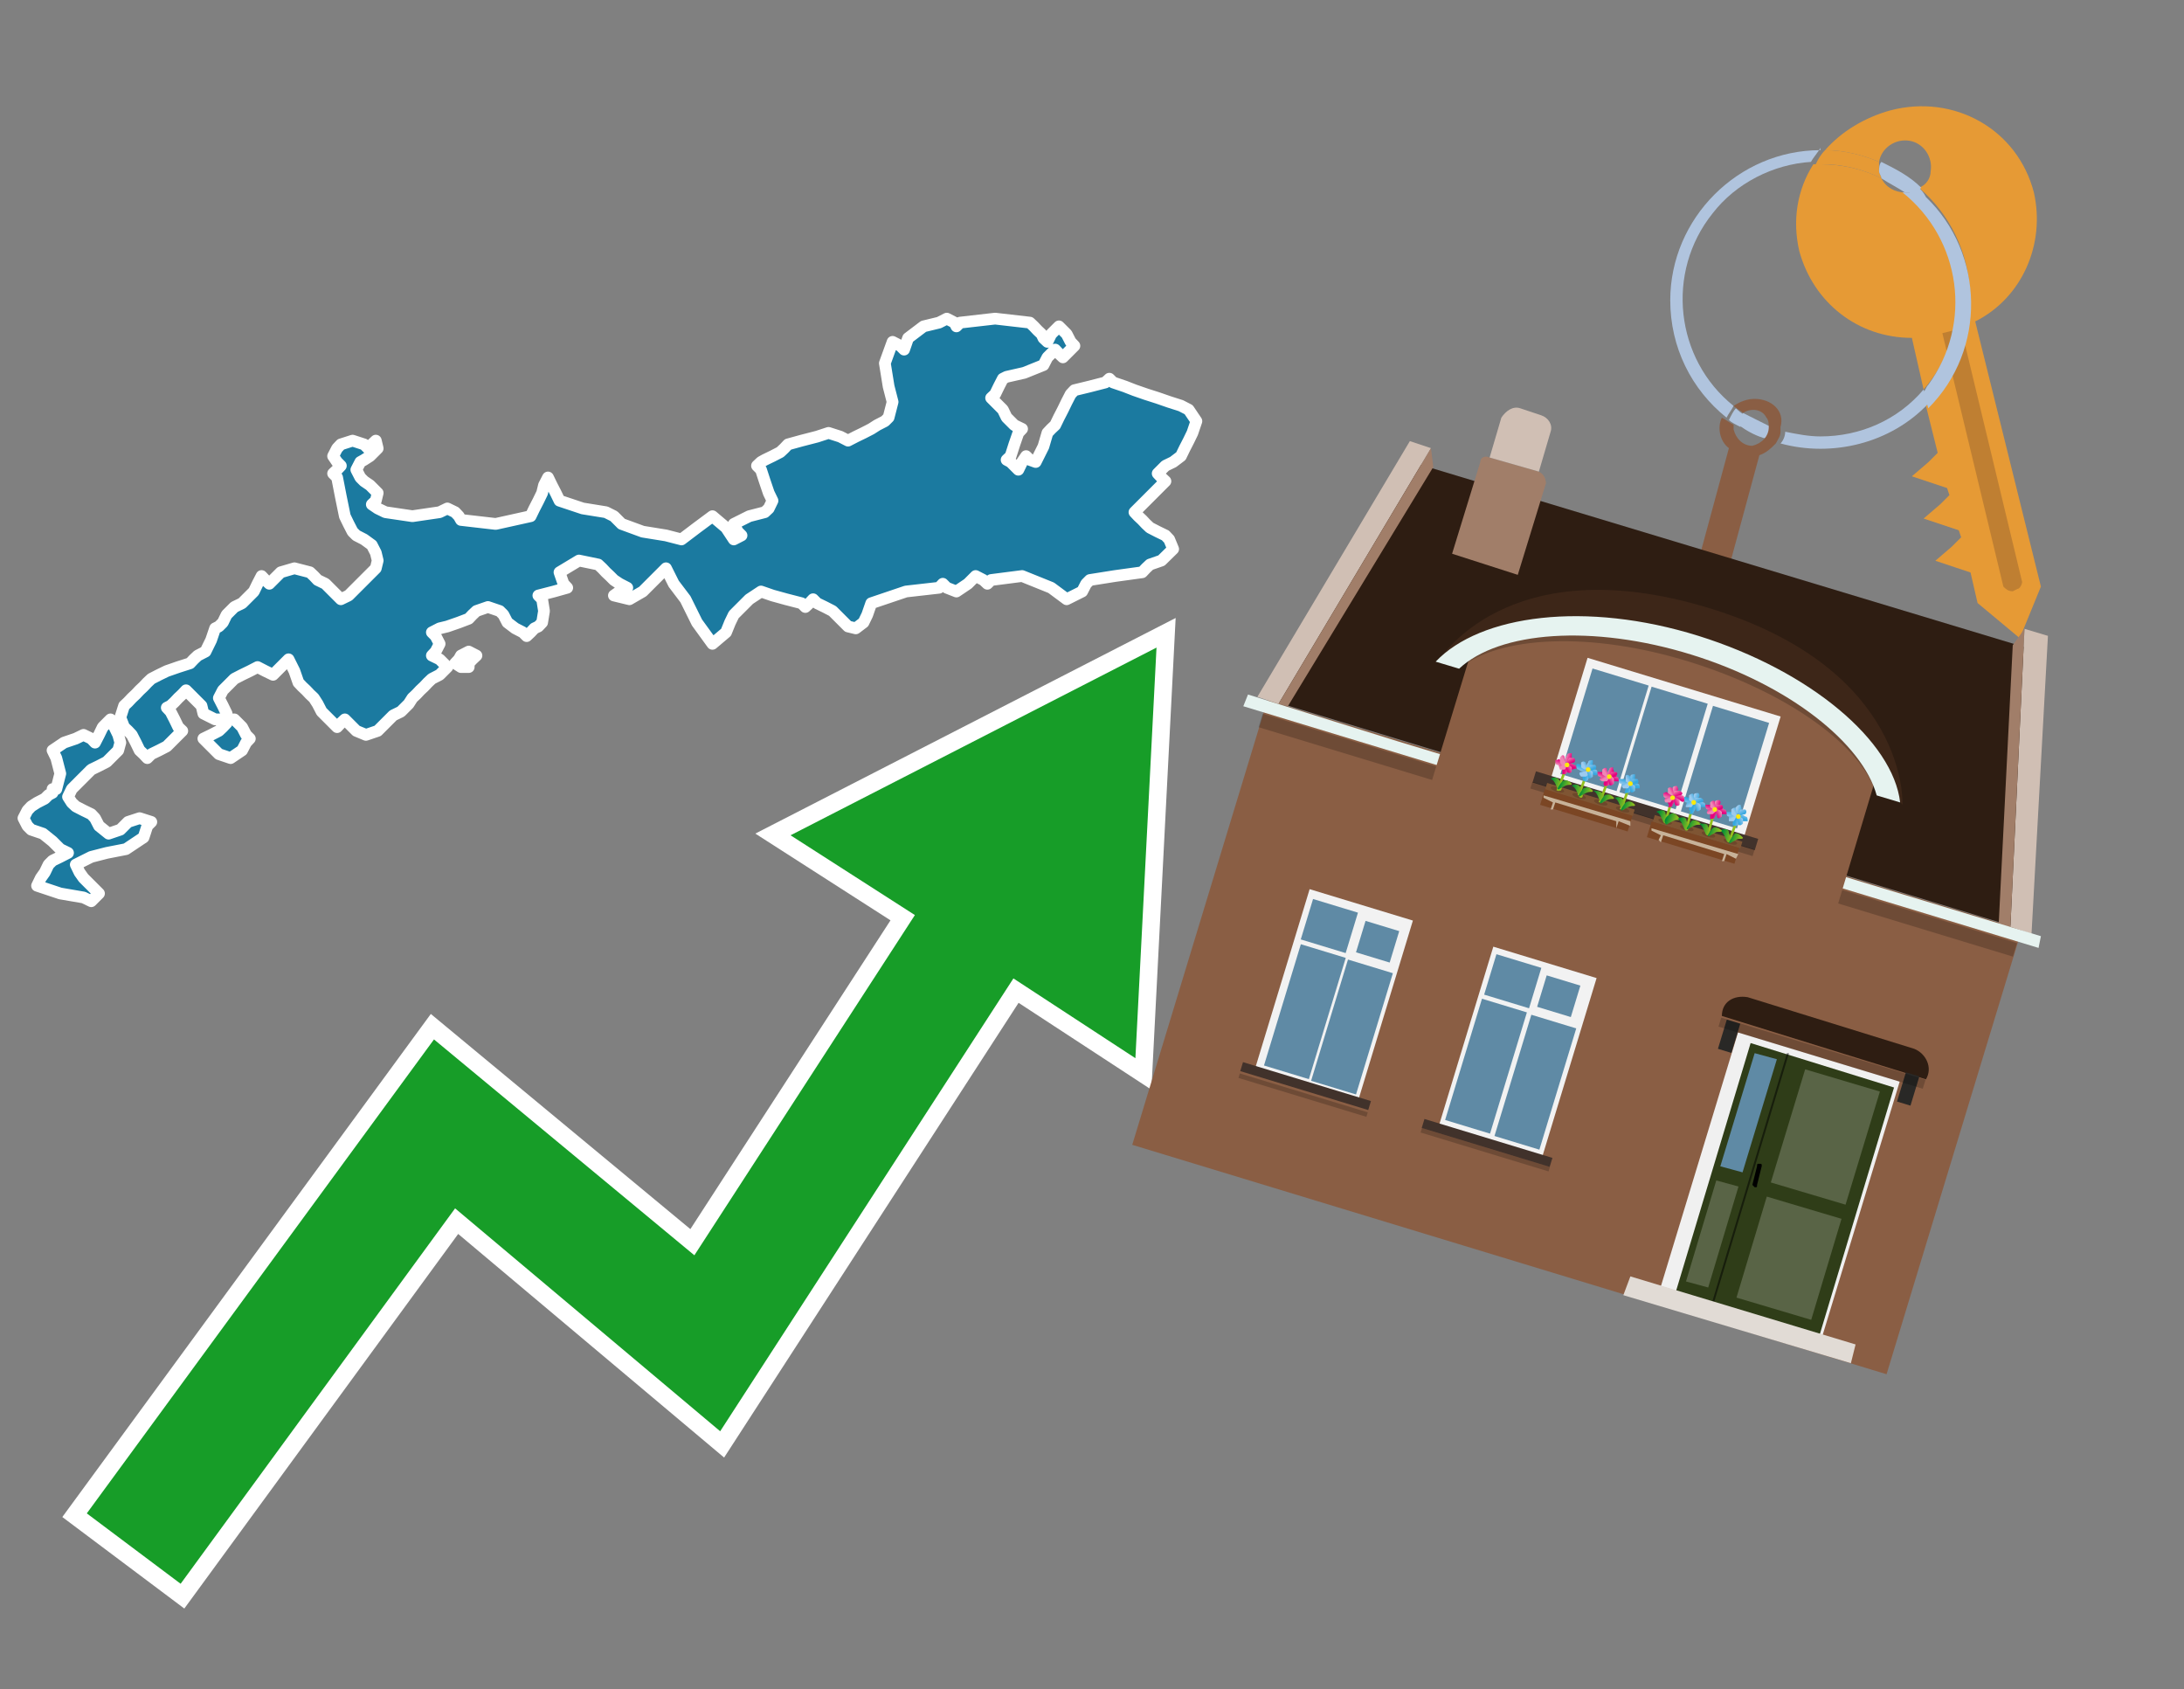 <?xml version="1.0" encoding="utf-8"?>
<!-- Generator: Adobe Illustrator 26.0.3, SVG Export Plug-In . SVG Version: 6.00 Build 0)  -->
<svg version="1.1" id="Text" xmlns="http://www.w3.org/2000/svg" xmlns:xlink="http://www.w3.org/1999/xlink" x="0px" y="0px"
	 width="93.1px" height="72px" viewBox="0 0 93.1 72" style="enable-background:new 0 0 93.1 72;" xml:space="preserve">
<rect x="0" y="0" width="93.1" height="72" fill="#808080" stroke="none"/>
<style type="text/css">
	.st0{fill:#1B7AA0;stroke:#FFFFFF;stroke-width:0.5;stroke-linejoin:round;}
	.st1{fill:none;stroke:#FFFFFF;stroke-width:1.5;stroke-miterlimit:10;}
	.st2{fill:#179D28;}
	.st3{fill:#E69A35;}
	.st4{fill:#B0C4DE;}
	.st5{fill:#8A5E44;}
	.st6{fill:#BF7F32;}
	.st7{fill-rule:evenodd;clip-rule:evenodd;fill:#2E1D12;}
	.st8{fill:#A17E69;}
	.st9{fill:#D0BFB4;}
	.st10{fill-rule:evenodd;clip-rule:evenodd;fill:#E6F3F0;}
	.st11{opacity:0.2;}
	.st12{fill:#3D2618;}
	.st13{fill:none;}
	.st14{fill:#E6F3F0;}
	.st15{fill-rule:evenodd;clip-rule:evenodd;fill:#F2F2F2;}
	.st16{fill-rule:evenodd;clip-rule:evenodd;fill:#5F8AA5;}
	.st17{fill-rule:evenodd;clip-rule:evenodd;fill:#41322B;}
	.st18{opacity:0.2;fill-rule:evenodd;clip-rule:evenodd;}
	.st19{fill:#7F5533;}
	.st20{opacity:0.3;fill-rule:evenodd;clip-rule:evenodd;fill:#422918;}
	.st21{fill-rule:evenodd;clip-rule:evenodd;fill:none;stroke:#93C01F;stroke-width:0.108;stroke-miterlimit:10;}
	.st22{fill-rule:evenodd;clip-rule:evenodd;fill:url(#SVGID_1_);}
	.st23{fill-rule:evenodd;clip-rule:evenodd;fill:url(#SVGID_00000056392017668762854560000005159503745601499009_);}
	.st24{fill-rule:evenodd;clip-rule:evenodd;fill:url(#SVGID_00000145025334893710460560000016951858934387927169_);}
	.st25{fill-rule:evenodd;clip-rule:evenodd;fill:url(#SVGID_00000111189780257362213590000002026456397125698730_);}
	.st26{fill-rule:evenodd;clip-rule:evenodd;fill:url(#SVGID_00000063635773893093668400000015643647507526934152_);}
	.st27{fill-rule:evenodd;clip-rule:evenodd;fill:url(#SVGID_00000179636782050562982750000012999912201267253655_);}
	.st28{fill-rule:evenodd;clip-rule:evenodd;fill:url(#SVGID_00000039837350830944467660000005610496223777340310_);}
	.st29{fill-rule:evenodd;clip-rule:evenodd;fill:url(#SVGID_00000067227196614636582670000017169238426985153174_);}
	.st30{fill-rule:evenodd;clip-rule:evenodd;fill:#FCEA0D;}
	.st31{fill:url(#SVGID_00000158751863350077584890000007611296946295612568_);}
	.st32{fill:url(#SVGID_00000070829120303404694580000006403983737135662748_);}
	.st33{fill-rule:evenodd;clip-rule:evenodd;fill:url(#SVGID_00000106834000564204681950000011094520378825183362_);}
	.st34{fill-rule:evenodd;clip-rule:evenodd;fill:url(#SVGID_00000047046181431701729630000003715241813445340300_);}
	.st35{fill-rule:evenodd;clip-rule:evenodd;fill:url(#SVGID_00000057120256069463649710000014956476195397218982_);}
	.st36{fill-rule:evenodd;clip-rule:evenodd;fill:url(#SVGID_00000136395939843673147870000003958416368199431351_);}
	.st37{fill-rule:evenodd;clip-rule:evenodd;fill:url(#SVGID_00000116230850601464105690000010262380166032038541_);}
	.st38{fill-rule:evenodd;clip-rule:evenodd;fill:url(#SVGID_00000053521088321732591750000011313624944272840072_);}
	.st39{fill-rule:evenodd;clip-rule:evenodd;fill:url(#SVGID_00000111872775956706256930000013596681933810725000_);}
	.st40{fill-rule:evenodd;clip-rule:evenodd;fill:url(#SVGID_00000156587890465283429600000008371288454313530011_);}
	.st41{fill:url(#SVGID_00000025426506328724864830000011835590905928824734_);}
	.st42{fill:url(#SVGID_00000116953758599552696900000018240428752860283810_);}
	.st43{fill-rule:evenodd;clip-rule:evenodd;fill:url(#SVGID_00000105406959113646988810000006292269817805958327_);}
	.st44{fill-rule:evenodd;clip-rule:evenodd;fill:url(#SVGID_00000145057127253215591070000011955305517260001183_);}
	.st45{fill-rule:evenodd;clip-rule:evenodd;fill:url(#SVGID_00000090289419439871160470000012155323129302679686_);}
	.st46{fill-rule:evenodd;clip-rule:evenodd;fill:url(#SVGID_00000167394985166730836290000013367815184630414745_);}
	.st47{fill-rule:evenodd;clip-rule:evenodd;fill:url(#SVGID_00000020378581548914548540000016305056027859791543_);}
	.st48{fill-rule:evenodd;clip-rule:evenodd;fill:url(#SVGID_00000163789790411763265260000010528517153537684378_);}
	.st49{fill-rule:evenodd;clip-rule:evenodd;fill:url(#SVGID_00000171687852263146369510000007833132478668173490_);}
	.st50{fill-rule:evenodd;clip-rule:evenodd;fill:url(#SVGID_00000133516970197273266460000016831621651240924606_);}
	.st51{fill:url(#SVGID_00000023240469350376682660000017564360066178752671_);}
	.st52{fill:url(#SVGID_00000150818055043388919010000013317108797609403011_);}
	.st53{fill-rule:evenodd;clip-rule:evenodd;fill:url(#SVGID_00000075858171873501640320000016152779955242079104_);}
	.st54{fill-rule:evenodd;clip-rule:evenodd;fill:url(#SVGID_00000155147765381982528320000007923767741730294932_);}
	.st55{fill-rule:evenodd;clip-rule:evenodd;fill:url(#SVGID_00000173135486485997142820000002559965468399378816_);}
	.st56{fill-rule:evenodd;clip-rule:evenodd;fill:url(#SVGID_00000118396608854376907820000014830947356826996154_);}
	.st57{fill-rule:evenodd;clip-rule:evenodd;fill:url(#SVGID_00000142161244691930893530000011309439169387263667_);}
	.st58{fill-rule:evenodd;clip-rule:evenodd;fill:url(#SVGID_00000011030711141515251130000014471540901670738105_);}
	.st59{fill-rule:evenodd;clip-rule:evenodd;fill:url(#SVGID_00000098903160043574540330000005188947254583964319_);}
	.st60{fill-rule:evenodd;clip-rule:evenodd;fill:url(#SVGID_00000146500748688886388510000000498833943948700067_);}
	.st61{fill:url(#SVGID_00000005948760831948656580000010374062318746563224_);}
	.st62{fill:url(#SVGID_00000083070658444495647780000000946344323943937725_);}
	.st63{fill:#7B4624;}
	.st64{fill:#C7B299;}
	.st65{fill-rule:evenodd;clip-rule:evenodd;fill:url(#SVGID_00000060019179500816436510000011326346467268499610_);}
	.st66{fill-rule:evenodd;clip-rule:evenodd;fill:url(#SVGID_00000116942822708858374790000014798965563755444640_);}
	.st67{fill-rule:evenodd;clip-rule:evenodd;fill:url(#SVGID_00000122702524909464797970000004110857822531074481_);}
	.st68{fill-rule:evenodd;clip-rule:evenodd;fill:url(#SVGID_00000040532497370552823160000007068795315135778493_);}
	.st69{fill-rule:evenodd;clip-rule:evenodd;fill:url(#SVGID_00000163751200171106201810000003961507434935216311_);}
	.st70{fill-rule:evenodd;clip-rule:evenodd;fill:url(#SVGID_00000158003001376189040570000006963727952355479978_);}
	.st71{fill-rule:evenodd;clip-rule:evenodd;fill:url(#SVGID_00000118389553777850920620000015582154079882761894_);}
	.st72{fill-rule:evenodd;clip-rule:evenodd;fill:url(#SVGID_00000109011920081982681070000001057385982148160138_);}
	.st73{fill:url(#SVGID_00000041992154458722318490000009970022941129515655_);}
	.st74{fill:url(#SVGID_00000101088778576311529310000012120994669816444801_);}
	.st75{fill-rule:evenodd;clip-rule:evenodd;fill:url(#SVGID_00000001665617417882974670000007380980327821808272_);}
	.st76{fill-rule:evenodd;clip-rule:evenodd;fill:url(#SVGID_00000161629244446834653200000006427848113047274880_);}
	.st77{fill-rule:evenodd;clip-rule:evenodd;fill:url(#SVGID_00000146487308882336342680000002289144352700346045_);}
	.st78{fill-rule:evenodd;clip-rule:evenodd;fill:url(#SVGID_00000151505863287422773620000004699547268135047564_);}
	.st79{fill-rule:evenodd;clip-rule:evenodd;fill:url(#SVGID_00000078759712357181002960000002856851931503303859_);}
	.st80{fill-rule:evenodd;clip-rule:evenodd;fill:url(#SVGID_00000007402030391263384540000016267462457865226381_);}
	.st81{fill-rule:evenodd;clip-rule:evenodd;fill:url(#SVGID_00000164505513283704328820000000791096369421730469_);}
	.st82{fill-rule:evenodd;clip-rule:evenodd;fill:url(#SVGID_00000103253304324213623490000013772369916426610848_);}
	.st83{fill:url(#SVGID_00000048466624031115342410000013800017796522466993_);}
	.st84{fill:url(#SVGID_00000072973558484551254830000013364879362030729395_);}
	.st85{fill-rule:evenodd;clip-rule:evenodd;fill:url(#SVGID_00000143592959630730152470000007128997952754186409_);}
	.st86{fill-rule:evenodd;clip-rule:evenodd;fill:url(#SVGID_00000152261122348429456220000004067363711752616355_);}
	.st87{fill-rule:evenodd;clip-rule:evenodd;fill:url(#SVGID_00000174596537884375666000000009474673702857862299_);}
	.st88{fill-rule:evenodd;clip-rule:evenodd;fill:url(#SVGID_00000039111994576726696540000010270644615789207452_);}
	.st89{fill-rule:evenodd;clip-rule:evenodd;fill:url(#SVGID_00000155825826537942757270000007625320591486551728_);}
	.st90{fill-rule:evenodd;clip-rule:evenodd;fill:url(#SVGID_00000033366028058690912830000012987842171083065987_);}
	.st91{fill-rule:evenodd;clip-rule:evenodd;fill:url(#SVGID_00000041298006679742357830000011785945866321446847_);}
	.st92{fill-rule:evenodd;clip-rule:evenodd;fill:url(#SVGID_00000109007499714410783150000008373547610865333386_);}
	.st93{fill:url(#SVGID_00000114769067580855168370000000996525323280559779_);}
	.st94{fill:url(#SVGID_00000167369900233848506830000017099036181887888790_);}
	.st95{fill-rule:evenodd;clip-rule:evenodd;fill:url(#SVGID_00000143608981183739485030000016335566152058403760_);}
	.st96{fill-rule:evenodd;clip-rule:evenodd;fill:url(#SVGID_00000084516663654507205320000013712120977258950580_);}
	.st97{fill-rule:evenodd;clip-rule:evenodd;fill:url(#SVGID_00000005950706563230580460000007398766493018970510_);}
	.st98{fill-rule:evenodd;clip-rule:evenodd;fill:url(#SVGID_00000114761297282048084230000007067887988125747353_);}
	.st99{fill-rule:evenodd;clip-rule:evenodd;fill:url(#SVGID_00000029011462768794440230000003247200559699447702_);}
	.st100{fill-rule:evenodd;clip-rule:evenodd;fill:url(#SVGID_00000004518731371101540890000009336675647985262758_);}
	.st101{fill-rule:evenodd;clip-rule:evenodd;fill:url(#SVGID_00000085251083663145697790000000655724550827365780_);}
	.st102{fill-rule:evenodd;clip-rule:evenodd;fill:url(#SVGID_00000088115792187485605820000014832639188508919978_);}
	.st103{fill:url(#SVGID_00000124854259053274027450000015764195639675332542_);}
	.st104{fill:url(#SVGID_00000054944917712352880250000002058489978974482367_);}
	.st105{fill-rule:evenodd;clip-rule:evenodd;fill:#F0F0F0;}
	.st106{fill:#2F3D18;}
	.st107{fill:#596446;}
	.st108{opacity:0.5;}
	.st109{fill-rule:evenodd;clip-rule:evenodd;fill:#E1DBD5;}
	.st110{fill:#5F8AA5;}
	.st111{fill:#2E1D12;}
	.st112{fill:#292826;}
</style>
<path class="st0" d="M2.4,33.63L2.57,32.97L2.4,32.31L2.24,31.98L2.73,31.65L3.23,31.48L3.56,31.32L3.89,31.48L4.05,31.65L4.22,31.32L4.38,30.99L4.55,30.82L4.71,30.66L4.88,30.99L5.04,31.32L5.13,31.65L5.04,31.98L4.88,32.14L4.71,32.31L4.55,32.47L4.22,32.64L3.89,32.8L3.72,32.97L3.56,33.13L3.39,33.3L3.23,33.46L3.06,33.63L2.9,33.96L3.06,34.21L3.23,34.37L3.56,34.54L3.89,34.7L4.05,34.87L4.22,35.2L4.63,35.53L5.13,35.36L5.29,35.2L5.46,35.03L5.95,34.87L6.45,35.03L6.28,35.2L6.12,35.69L5.37,36.19L4.55,36.35L3.89,36.52L3.23,36.85L3.39,37.18L3.56,37.42L3.89,37.75L4.22,38.08L3.89,38.41L3.56,38.25L2.57,38.08L1.58,37.75L1.74,37.42L1.91,37.18L2.07,36.85L2.24,36.68L2.57,36.52L2.9,36.35L2.57,36.19L2.24,35.86L1.83,35.53L1.33,35.36L1.17,35.2L1.0,34.87L1.17,34.54L1.33,34.37L1.58,34.21L1.91,34.04L2.07,33.88L2.24,33.79L2.24,33.63ZM9.99,30.66L10.32,30.99L10.49,31.32L10.65,31.48L10.49,31.65L10.32,31.98L9.83,32.31L9.33,32.14L9.17,31.98L9.0,31.81L8.84,31.65L8.67,31.48L9.0,31.32L9.33,31.15L9.5,30.99L9.66,30.82L9.66,30.66ZM19.65,28.43L19.4,28.27L19.56,28.1L19.65,27.94L19.98,27.77L20.31,27.94L20.14,28.1L19.98,28.27L19.98,28.43ZM9.17,30.66L8.67,30.41L8.59,30.08L8.43,29.92L8.26,29.75L8.1,29.59L7.93,29.42L7.77,29.59L7.6,29.75L7.44,29.92L7.27,30.08L7.11,30.16L7.27,30.33L7.44,30.66L7.6,30.99L7.77,31.15L7.6,31.32L7.44,31.48L7.27,31.65L7.11,31.81L6.78,31.98L6.45,32.14L6.28,32.31L6.12,32.14L5.95,31.98L5.79,31.65L5.62,31.32L5.46,31.15L5.29,30.99L5.13,30.58L5.29,30.08L5.46,29.92L5.62,29.75L5.79,29.59L5.95,29.42L6.12,29.26L6.28,29.09L6.45,28.93L6.78,28.76L7.11,28.6L7.6,28.43L8.1,28.27L8.26,28.1L8.43,27.94L8.76,27.77L9.0,27.28L9.17,26.78L9.33,26.7L9.5,26.53L9.66,26.2L9.99,25.87L10.32,25.71L10.49,25.54L10.65,25.38L10.82,25.21L10.98,24.88L11.15,24.55L11.31,24.72L11.48,24.88L11.64,24.72L11.81,24.55L11.97,24.39L12.55,24.22L13.21,24.39L13.38,24.55L13.54,24.72L13.87,24.88L14.2,25.21L14.53,25.54L14.86,25.38L15.03,25.21L15.19,25.05L15.36,24.88L15.52,24.72L15.69,24.55L15.85,24.39L16.02,24.22L16.1,23.89L16.02,23.56L15.85,23.23L15.52,22.99L15.19,22.82L15.03,22.66L14.86,22.33L14.7,22.0L14.53,21.17L14.37,20.35L14.2,20.18L14.37,20.02L14.53,19.85L14.37,19.69L14.2,19.44L14.37,19.11L14.53,18.94L15.03,18.78L15.52,18.94L15.69,19.11L15.85,18.94L16.02,18.78L16.1,19.11L15.77,19.44L15.52,19.6L15.36,19.69L15.19,20.02L15.36,20.35L15.52,20.51L15.77,20.68L16.1,21.01L16.02,21.34L15.85,21.5L16.1,21.67L16.43,21.83L17.58,22.0L18.74,21.83L19.07,21.67L19.4,21.83L19.56,22.0L19.65,22.16L21.13,22.33L22.62,22.0L22.78,21.67L22.95,21.34L23.11,21.01L23.19,20.68L23.36,20.35L23.52,20.68L23.69,21.01L23.85,21.34L24.84,21.67L25.83,21.83L26.17,22.0L26.5,22.33L27.4,22.66L28.39,22.82L29.05,22.99L29.71,22.49L30.37,22.0L30.95,22.49L31.28,22.99L31.61,22.82L31.45,22.66L31.28,22.33L31.94,22.0L32.6,21.83L32.77,21.67L32.93,21.34L32.77,21.01L32.6,20.51L32.44,20.02L32.27,19.85L32.44,19.69L32.6,19.6L32.93,19.44L33.26,19.27L33.43,19.11L33.59,18.94L34.17,18.78L34.83,18.61L35.32,18.45L35.82,18.61L36.15,18.78L36.48,18.61L36.81,18.45L37.14,18.28L37.39,18.12L37.72,17.95L37.88,17.79L38.05,17.13L37.88,16.47L37.72,15.48L38.05,14.57L38.38,14.74L38.54,14.9L38.71,14.41L39.37,13.91L40.03,13.75L40.36,13.58L40.69,13.75L40.77,13.91L40.93,13.75L42.42,13.58L43.9,13.75L44.07,13.91L44.23,14.08L44.4,14.24L44.48,14.41L44.65,14.57L44.81,14.24L45.14,13.91L45.47,14.24L45.64,14.57L45.8,14.74L45.64,14.9L45.47,15.07L45.31,15.23L45.14,15.07L44.98,14.9L44.81,15.07L44.65,15.23L44.48,15.56L43.66,15.89L42.91,16.06L42.75,16.14L42.58,16.47L42.42,16.8L42.25,16.96L42.42,17.13L42.58,17.29L42.75,17.46L42.91,17.79L43.24,18.12L43.57,18.28L43.41,18.45L43.24,18.94L43.08,19.44L42.91,19.6L43.08,19.69L43.24,19.85L43.41,20.02L43.57,19.69L43.74,19.44L43.9,19.6L44.15,19.69L44.48,19.03L44.65,18.45L44.81,18.28L44.98,18.12L45.14,17.79L45.31,17.46L45.47,17.13L45.64,16.8L45.8,16.63L46.46,16.47L47.12,16.3L47.29,16.14L47.45,16.3L47.95,16.47L48.36,16.63L48.85,16.8L49.35,16.96L49.84,17.13L50.34,17.29L50.67,17.46L51.0,17.95L50.83,18.45L50.67,18.78L50.5,19.11L50.34,19.44L50.01,19.69L49.68,19.85L49.51,20.02L49.35,20.18L49.51,20.35L49.68,20.51L49.51,20.68L49.35,20.84L49.18,21.01L49.02,21.17L48.85,21.34L48.69,21.5L48.52,21.67L48.36,21.83L48.52,22.0L48.69,22.16L48.85,22.33L49.02,22.49L49.35,22.66L49.68,22.82L49.84,22.99L50.01,23.4L49.51,23.89L49.02,24.06L48.85,24.22L48.69,24.39L47.53,24.55L46.46,24.72L46.3,24.88L46.13,25.21L45.47,25.54L44.81,25.05L43.57,24.55L42.25,24.72L42.09,24.88L41.92,24.72L41.59,24.55L41.26,24.88L40.77,25.21L40.36,25.05L40.19,24.88L40.03,25.05L38.62,25.21L37.14,25.71L36.97,26.2L36.81,26.53L36.48,26.78L36.15,26.7L35.98,26.53L35.82,26.37L35.65,26.2L35.49,26.04L35.16,25.87L34.83,25.71L34.66,25.54L34.5,25.71L34.33,25.87L34.17,25.71L33.51,25.54L32.93,25.38L32.44,25.21L31.94,25.54L31.61,25.87L31.28,26.2L31.12,26.53L30.95,26.95L30.37,27.44L29.71,26.53L29.22,25.54L28.72,24.88L28.39,24.22L28.06,24.55L27.73,24.88L27.4,25.21L26.83,25.54L26.17,25.38L26.41,25.21L26.74,25.05L26.41,24.88L26.17,24.72L26.0,24.55L25.83,24.39L25.67,24.22L25.5,24.06L24.68,23.89L23.85,24.39L24.02,24.88L24.18,25.05L23.61,25.21L22.95,25.38L23.11,25.54L23.19,26.04L23.11,26.53L22.95,26.7L22.78,26.78L22.62,26.95L22.45,27.11L22.29,26.95L21.96,26.78L21.63,26.53L21.46,26.2L21.3,26.04L20.8,25.87L20.31,26.04L20.14,26.2L19.98,26.37L19.56,26.53L19.07,26.7L18.74,26.78L18.41,26.95L18.57,27.11L18.74,27.44L18.57,27.77L18.41,27.94L18.74,28.1L19.07,28.43L18.74,28.76L18.41,28.93L18.24,29.09L18.08,29.26L17.91,29.42L17.75,29.59L17.58,29.75L17.42,30.0L17.09,30.33L16.76,30.49L16.59,30.66L16.43,30.82L16.26,30.99L16.1,31.15L15.6,31.32L15.19,31.15L15.03,30.99L14.86,30.82L14.7,30.66L14.53,30.82L14.37,30.99L14.2,30.82L14.04,30.66L13.87,30.49L13.71,30.33L13.54,30.0L13.38,29.75L13.21,29.59L13.05,29.42L12.88,29.26L12.72,29.09L12.55,28.6L12.3,28.1L11.97,28.43L11.64,28.76L11.31,28.6L10.98,28.43L10.65,28.6L10.32,28.76L9.99,28.93L9.83,29.09L9.66,29.26L9.5,29.42L9.33,29.75L9.5,30.08L9.66,30.41L9.66,30.66Z"/>
<polygon class="st1" points="49.3,27.6 33.7,35.6 39,39 29.6,53.5 18.5,44.3 3.7,64.5 7.7,67.5 19.4,51.5 30.7,61 43.2,41.7 
	48.4,45.1 "/>
<polygon class="st2" points="49.3,27.6 33.7,35.6 39,39 29.6,53.5 18.5,44.3 3.7,64.5 7.7,67.5 19.4,51.5 30.7,61 43.2,41.7 
	48.4,45.1 "/>
<path class="st3" d="M80.2,7.6c0-0.1-0.1-0.2-0.1-0.3c0-0.1,0-0.3,0-0.4c-0.7-0.3-1.5-0.5-2.3-0.5c-0.2,0.2-0.3,0.4-0.4,0.6
	c0.1,0,0.2,0,0.3,0C78.5,7,79.4,7.2,80.2,7.6z"/>
<path class="st4" d="M77.6,6.4c-3.5,0-6.4,2.9-6.4,6.4c0,2,0.9,3.8,2.4,5c0.1-0.2,0.2-0.3,0.3-0.5c-2.5-2-2.9-5.7-0.9-8.2
	c1-1.3,2.6-2.1,4.2-2.2c0.1-0.2,0.3-0.4,0.4-0.6V6.4z"/>
<path class="st3" d="M84.2,13.7c2-1,3-3.3,2.5-5.5C86,5.5,83.3,4,80.6,4.7c-1.1,0.3-2.1,0.9-2.8,1.7c0.8,0,1.6,0.2,2.3,0.5
	c0.1-0.6,0.7-1,1.3-0.9c0.6,0.1,1,0.7,0.9,1.3c0,0.3-0.2,0.6-0.5,0.7c2.7,2.3,2.9,6.4,0.6,9c-0.1,0.1-0.2,0.2-0.3,0.3l0.5,2
	l-0.4,0.4l-0.7,0.6l0.9,0.3l0.6,0.2l0.1,0.3l-0.4,0.4L82,22.1l0.9,0.3l0.6,0.2l0.1,0.3l-0.4,0.4l-0.7,0.6l0.9,0.3l0.6,0.2l0.3,1.3
	l1.8,1.5L87,25L84.2,13.7z"/>
<path class="st3" d="M81.2,8.2c-0.4,0-0.8-0.2-1-0.6C79.4,7.2,78.5,7,77.6,7c-0.1,0-0.2,0-0.3,0c-0.7,1.1-0.9,2.4-0.6,3.7
	c0.6,2.2,2.5,3.7,4.8,3.7l0.5,2.2c2.1-2.4,1.9-6.1-0.6-8.2C81.3,8.3,81.2,8.3,81.2,8.2z"/>
<path class="st4" d="M74.1,18.1c0.4,0.3,0.8,0.5,1.2,0.6c0.1-0.1,0.2-0.3,0.2-0.5l0,0c-0.4-0.2-0.8-0.4-1.2-0.6
	C74.2,17.8,74.1,17.9,74.1,18.1z"/>
<path class="st4" d="M74.4,17.7c-0.2-0.1-0.3-0.2-0.4-0.3c-0.1,0.1-0.2,0.3-0.3,0.5c0.1,0.1,0.3,0.2,0.5,0.3
	C74.1,17.9,74.2,17.8,74.4,17.7z"/>
<path class="st5" d="M74.8,17c-0.3,0-0.6,0.1-0.9,0.3c0.1,0.1,0.3,0.2,0.4,0.3c0.3-0.2,0.8-0.2,1,0.2c0.1,0.1,0.1,0.3,0.1,0.4l0,0
	c0,0.4-0.3,0.7-0.7,0.8c-0.4,0-0.7-0.3-0.8-0.7c0,0,0,0,0-0.1v-0.1c-0.2-0.1-0.3-0.2-0.5-0.3c-0.2,0.4-0.1,1,0.3,1.3L72.1,25
	l1.3,0.3l1.6-5.9c0.3-0.1,0.5-0.3,0.7-0.5c0.1-0.2,0.2-0.3,0.2-0.5c0-0.1,0-0.1,0-0.2C76.1,17.5,75.5,17,74.8,17z"/>
<path class="st6" d="M86,25.1l-0.2,0.1c-0.2,0-0.3-0.1-0.4-0.2l0,0l-2.6-10.8l0.8-0.2l2.6,10.8C86.2,24.9,86.1,25.1,86,25.1L86,25.1
	z"/>
<path class="st4" d="M80.1,7.3c0,0.1,0.1,0.2,0.1,0.3c0.3,0.2,0.7,0.4,1,0.6c0.1,0,0.2,0,0.3,0c0.1,0,0.3-0.1,0.4-0.2
	c-0.5-0.5-1.1-0.8-1.7-1.1C80.1,7,80.1,7.2,80.1,7.3z"/>
<path class="st4" d="M77.6,18.6c-0.5,0-1-0.1-1.5-0.2c0,0.2-0.1,0.4-0.2,0.5c2.2,0.6,4.7,0,6.3-1.7L82,16.6
	C80.9,17.9,79.3,18.6,77.6,18.6z"/>
<path class="st4" d="M81.8,8c-0.1,0.1-0.2,0.1-0.4,0.2c-0.1,0-0.2,0-0.3,0c2.5,2,3,5.6,1.1,8.2c-0.1,0.1-0.1,0.2-0.2,0.3l0.2,0.7
	c2.5-2.5,2.4-6.6-0.1-9C82,8.2,81.9,8.1,81.8,8L81.8,8z"/>
<g>
	<rect x="50.4" y="34.3" transform="matrix(0.957 0.291 -0.291 0.957 15.776 -17.648)" class="st5" width="33.6" height="19.8"/>
	<polygon class="st7" points="86.7,27.7 60.2,19.7 54,29.8 86.2,39.6 	"/>
	<path class="st8" d="M63.5,19.5l2.1,0.6c0.2,0.1,0.3,0.3,0.3,0.5l-1.2,3.9l-2.8-0.9l1.2-3.9C63.1,19.5,63.3,19.4,63.5,19.5z"/>
	<path class="st9" d="M64.8,17.4l0.9,0.3c0.3,0.1,0.5,0.4,0.4,0.7l-0.5,1.7l-2.1-0.6l0.5-1.7C64.2,17.5,64.5,17.3,64.8,17.4z"/>
	<polygon class="st9" points="86.3,26.8 87.3,27.1 86.6,39.8 85.7,39.5 	"/>
	<polygon class="st8" points="85.8,27.5 86.3,26.8 85.7,39.5 85.2,39.4 	"/>
	<polygon class="st9" points="61,19.1 60.1,18.8 53.6,29.7 54.5,30 	"/>
	<polygon class="st8" points="61.1,19.9 61,19.1 54.5,30 54.9,30.1 	"/>
	<polygon class="st10" points="87,39.9 86.9,40.4 53,30.1 53.2,29.6 59.6,31.6 87,39.9 	"/>
	<rect x="53" y="35.3" transform="matrix(0.957 0.291 -0.291 0.957 13.377 -18.786)" class="st11" width="33.6" height="0.6"/>
	<g>
		<path class="st12" d="M72.8,25.9c-8.6-2.6-11.5,2.3-11.5,2.3l3.2-1L79,31.6l2.1,2.7C81.1,34.3,81.4,28.5,72.8,25.9z"/>
		<path class="st5" d="M79,31.3c-4.2-3.4-9-4.9-14.4-4.4l-1.8,0.6l-1.8,5.9l17.3,5.3l1.8-6L79,31.3z"/>
		<g>
			<polygon class="st13" points="68.5,25.8 66.1,26.6 77.9,30.2 76.4,28.2 			"/>
		</g>
		<path class="st11" d="M72.3,27.5c-4.8-1.5-9.3-1.1-11.1,0.7l1,0.3c1.7-1.4,5.6-1.6,9.8-0.3s7.4,3.6,8,5.7l1,0.3
			C80.6,31.8,77.1,29,72.3,27.5z"/>
		<path class="st14" d="M72.4,27.1c-4.8-1.5-9.3-0.9-11.2,1.1l1,0.3c1.7-1.6,5.7-1.9,9.9-0.6c4.2,1.3,7.3,3.8,7.9,6l1,0.3
			C80.7,31.6,77.2,28.6,72.4,27.1z"/>
		<g>
			<g>
				
					<rect x="66.6" y="29.2" transform="matrix(-0.957 -0.291 0.291 -0.957 129.544 83.127)" class="st15" width="8.6" height="5.5"/>
				<g>
					
						<rect x="71.2" y="31.4" transform="matrix(0.291 -0.957 0.957 0.291 20.885 93.582)" class="st16" width="4.7" height="2.5"/>
					
						<rect x="68.6" y="30.6" transform="matrix(0.291 -0.957 0.957 0.291 19.79 90.509)" class="st16" width="4.7" height="2.5"/>
					
						<rect x="66" y="29.9" transform="matrix(0.291 -0.957 0.957 0.291 18.699 87.45)" class="st16" width="4.7" height="2.5"/>
				</g>
			</g>
			
				<rect x="65.2" y="34.3" transform="matrix(-0.957 -0.291 0.291 -0.957 127.218 88.031)" class="st17" width="9.9" height="0.5"/>
			
				<rect x="65.1" y="34.8" transform="matrix(-0.957 -0.291 0.291 -0.957 126.884 88.735)" class="st18" width="9.9" height="0.3"/>
		</g>
		<g>
			
				<rect x="67.6" y="32.1" transform="matrix(0.291 -0.957 0.957 0.291 15.474 89.008)" class="st19" width="0.3" height="3.9"/>
			<g>
				<g>
					
						<ellipse transform="matrix(0.291 -0.957 0.957 0.291 14.913 87.415)" class="st20" cx="66.4" cy="33.6" rx="0.1" ry="0.3"/>
					<g>
						<line class="st21" x1="66.8" y1="32.6" x2="66.4" y2="33.7"/>
						<g>
							
								<linearGradient id="SVGID_1_" gradientUnits="userSpaceOnUse" x1="81.551" y1="33.337" x2="81.791" y2="33.337" gradientTransform="matrix(0.957 0.291 -0.291 0.957 -1.594 -23.331)">
								<stop  offset="0" style="stop-color:#EF87B5"/>
								<stop  offset="0.406" style="stop-color:#EB4B9C"/>
								<stop  offset="0.806" style="stop-color:#E71586"/>
								<stop  offset="1" style="stop-color:#E5007E"/>
							</linearGradient>
							<path class="st22" d="M67,32.3c0,0.1-0.1,0.2-0.2,0.2s-0.1-0.2,0-0.3c0-0.1,0.1-0.1,0.2-0.1C67,32.2,67,32.2,67,32.3z"/>
							
								<linearGradient id="SVGID_00000052795664953784808320000013008625407420296064_" gradientUnits="userSpaceOnUse" x1="-414.181" y1="42.139" x2="-413.941" y2="42.139" gradientTransform="matrix(-0.957 -0.291 0.291 -0.957 -341.701 -47.395)">
								<stop  offset="0" style="stop-color:#EF87B5"/>
								<stop  offset="0.406" style="stop-color:#EB4B9C"/>
								<stop  offset="0.806" style="stop-color:#E71586"/>
								<stop  offset="1" style="stop-color:#E5007E"/>
							</linearGradient>
							
								<path style="fill-rule:evenodd;clip-rule:evenodd;fill:url(#SVGID_00000052795664953784808320000013008625407420296064_);" d="
								M66.6,32.8c0-0.1,0.1-0.2,0.2-0.2c0.1,0,0.1,0.2,0,0.3c0,0.1-0.1,0.1-0.2,0.1C66.6,33,66.6,32.9,66.6,32.8z"/>
							
								<linearGradient id="SVGID_00000155107252193909816630000001683776442085013142_" gradientUnits="userSpaceOnUse" x1="-157.88" y1="-222.965" x2="-157.64" y2="-222.965" gradientTransform="matrix(-0.291 0.957 -0.957 -0.291 -192.225 118.675)">
								<stop  offset="0" style="stop-color:#EF87B5"/>
								<stop  offset="0.406" style="stop-color:#EB4B9C"/>
								<stop  offset="0.806" style="stop-color:#E71586"/>
								<stop  offset="1" style="stop-color:#E5007E"/>
							</linearGradient>
							
								<path style="fill-rule:evenodd;clip-rule:evenodd;fill:url(#SVGID_00000155107252193909816630000001683776442085013142_);" d="
								M67,32.8c-0.1,0-0.2-0.1-0.2-0.2c0-0.1,0.2-0.1,0.3,0c0.1,0,0.1,0.1,0.1,0.2C67.2,32.7,67.1,32.8,67,32.8z"/>
							
								<linearGradient id="SVGID_00000056423384855551070240000012311346627801938348_" gradientUnits="userSpaceOnUse" x1="-174.75" y1="298.44" x2="-174.51" y2="298.44" gradientTransform="matrix(0.291 -0.957 0.957 0.291 -168.16 -221.433)">
								<stop  offset="0" style="stop-color:#EF87B5"/>
								<stop  offset="0.406" style="stop-color:#EB4B9C"/>
								<stop  offset="0.806" style="stop-color:#E71586"/>
								<stop  offset="1" style="stop-color:#E5007E"/>
							</linearGradient>
							
								<path style="fill-rule:evenodd;clip-rule:evenodd;fill:url(#SVGID_00000056423384855551070240000012311346627801938348_);" d="
								M66.5,32.4c0.1,0,0.2,0.1,0.2,0.2c0,0.1-0.2,0.1-0.3,0c-0.1,0-0.1-0.1-0.1-0.2C66.4,32.4,66.5,32.3,66.5,32.4z"/>
							
								<linearGradient id="SVGID_00000145746013969102126320000007942311852213387414_" gradientUnits="userSpaceOnUse" x1="14.917" y1="-144.402" x2="15.158" y2="-144.402" gradientTransform="matrix(0.471 0.882 -0.882 0.471 -67.499 87.153)">
								<stop  offset="0" style="stop-color:#EF87B5"/>
								<stop  offset="0.406" style="stop-color:#EB4B9C"/>
								<stop  offset="0.806" style="stop-color:#E71586"/>
								<stop  offset="1" style="stop-color:#E5007E"/>
							</linearGradient>
							
								<path style="fill-rule:evenodd;clip-rule:evenodd;fill:url(#SVGID_00000145746013969102126320000007942311852213387414_);" d="
								M67.1,32.5c-0.1,0-0.2,0.1-0.3,0c0-0.1,0.1-0.2,0.1-0.2c0.1,0,0.2,0,0.2,0C67.2,32.4,67.1,32.5,67.1,32.5z"/>
							
								<linearGradient id="SVGID_00000178166519045440746830000018056272996186505374_" gradientUnits="userSpaceOnUse" x1="-347.547" y1="219.877" x2="-347.307" y2="219.877" gradientTransform="matrix(-0.471 -0.882 0.882 -0.471 -290.975 -170.355)">
								<stop  offset="0" style="stop-color:#EF87B5"/>
								<stop  offset="0.406" style="stop-color:#EB4B9C"/>
								<stop  offset="0.806" style="stop-color:#E71586"/>
								<stop  offset="1" style="stop-color:#E5007E"/>
							</linearGradient>
							
								<path style="fill-rule:evenodd;clip-rule:evenodd;fill:url(#SVGID_00000178166519045440746830000018056272996186505374_);" d="
								M66.5,32.6c0.1,0,0.2-0.1,0.3,0c0,0.1-0.1,0.2-0.1,0.2s-0.2,0-0.2,0S66.4,32.6,66.5,32.6z"/>
							
								<linearGradient id="SVGID_00000020359185295164395340000005390480391345196460_" gradientUnits="userSpaceOnUse" x1="-335.618" y1="-156.331" x2="-335.378" y2="-156.331" gradientTransform="matrix(-0.882 0.471 -0.471 -0.882 -302.708 52.77)">
								<stop  offset="0" style="stop-color:#EF87B5"/>
								<stop  offset="0.406" style="stop-color:#EB4B9C"/>
								<stop  offset="0.806" style="stop-color:#E71586"/>
								<stop  offset="1" style="stop-color:#E5007E"/>
							</linearGradient>
							
								<path style="fill-rule:evenodd;clip-rule:evenodd;fill:url(#SVGID_00000020359185295164395340000005390480391345196460_);" d="
								M66.8,32.9c0-0.1-0.1-0.2,0-0.3c0.1,0,0.2,0.1,0.2,0.1c0,0.1,0,0.2,0,0.2C66.9,33,66.8,32.9,66.8,32.9z"/>
							
								<linearGradient id="SVGID_00000134962251936222947040000006897180255210099892_" gradientUnits="userSpaceOnUse" x1="2.988" y1="231.806" x2="3.229" y2="231.806" gradientTransform="matrix(0.882 -0.471 0.471 0.882 -45.2 -170.707)">
								<stop  offset="0" style="stop-color:#EF87B5"/>
								<stop  offset="0.406" style="stop-color:#EB4B9C"/>
								<stop  offset="0.806" style="stop-color:#E71586"/>
								<stop  offset="1" style="stop-color:#E5007E"/>
							</linearGradient>
							
								<path style="fill-rule:evenodd;clip-rule:evenodd;fill:url(#SVGID_00000134962251936222947040000006897180255210099892_);" d="
								M66.7,32.3c0,0.1,0.1,0.2,0,0.3s-0.2-0.1-0.2-0.1c0-0.1,0-0.2,0-0.2C66.6,32.1,66.7,32.2,66.7,32.3z"/>
							<circle class="st30" cx="66.8" cy="32.6" r="0.1"/>
						</g>
						
							<linearGradient id="SVGID_00000120529241774123545740000014691640896183170206_" gradientUnits="userSpaceOnUse" x1="81.238" y1="34.527" x2="81.721" y2="34.527" gradientTransform="matrix(0.957 0.291 -0.291 0.957 -1.594 -23.331)">
							<stop  offset="0" style="stop-color:#008D36"/>
							<stop  offset="0.448" style="stop-color:#48A62B"/>
							<stop  offset="0.82" style="stop-color:#7EB922"/>
							<stop  offset="1" style="stop-color:#93C01F"/>
						</linearGradient>
						<path style="fill:url(#SVGID_00000120529241774123545740000014691640896183170206_);" d="M66.5,33.3c0.1,0.2,0.1,0.4,0,0.4
							c-0.1,0-0.1-0.1-0.2-0.3c-0.1-0.2-0.2-0.2-0.2-0.2C66.2,33.1,66.4,33.1,66.5,33.3z"/>
						
							<linearGradient id="SVGID_00000041284342046444355960000018109812119145959060_" gradientUnits="userSpaceOnUse" x1="81.621" y1="34.527" x2="82.105" y2="34.527" gradientTransform="matrix(0.957 0.291 -0.291 0.957 -1.594 -23.331)">
							<stop  offset="0" style="stop-color:#008D36"/>
							<stop  offset="0.448" style="stop-color:#48A62B"/>
							<stop  offset="0.82" style="stop-color:#7EB922"/>
							<stop  offset="1" style="stop-color:#93C01F"/>
						</linearGradient>
						<path style="fill:url(#SVGID_00000041284342046444355960000018109812119145959060_);" d="M66.6,33.3c-0.1,0.1-0.2,0.3-0.2,0.3
							c0,0.1,0.1,0,0.3-0.1s0.3,0,0.3-0.1C66.9,33.3,66.8,33.2,66.6,33.3z"/>
					</g>
				</g>
				<g>
					
						<ellipse transform="matrix(0.291 -0.957 0.957 0.291 15.289 88.468)" class="st20" cx="67.3" cy="33.9" rx="0.1" ry="0.3"/>
					<g>
						<line class="st21" x1="67.7" y1="32.8" x2="67.3" y2="33.9"/>
						<g>
							
								<linearGradient id="SVGID_00000071550904562089666720000003001129835858439853_" gradientUnits="userSpaceOnUse" x1="82.486" y1="33.337" x2="82.726" y2="33.337" gradientTransform="matrix(0.957 0.291 -0.291 0.957 -1.594 -23.331)">
								<stop  offset="0" style="stop-color:#9CCAEE"/>
								<stop  offset="0.25" style="stop-color:#7FC0EA"/>
								<stop  offset="0.754" style="stop-color:#4AAFE3"/>
								<stop  offset="1" style="stop-color:#35A8E0"/>
							</linearGradient>
							
								<path style="fill-rule:evenodd;clip-rule:evenodd;fill:url(#SVGID_00000071550904562089666720000003001129835858439853_);" d="
								M67.9,32.6c0,0.1-0.1,0.2-0.2,0.2c-0.1,0-0.1-0.2,0-0.3c0-0.1,0.1-0.1,0.2-0.1C67.9,32.4,67.9,32.5,67.9,32.6z"/>
							
								<linearGradient id="SVGID_00000073715779097326208270000003143767682501867653_" gradientUnits="userSpaceOnUse" x1="-415.116" y1="42.139" x2="-414.875" y2="42.139" gradientTransform="matrix(-0.957 -0.291 0.291 -0.957 -341.701 -47.395)">
								<stop  offset="0" style="stop-color:#9CCAEE"/>
								<stop  offset="0.25" style="stop-color:#7FC0EA"/>
								<stop  offset="0.754" style="stop-color:#4AAFE3"/>
								<stop  offset="1" style="stop-color:#35A8E0"/>
							</linearGradient>
							
								<path style="fill-rule:evenodd;clip-rule:evenodd;fill:url(#SVGID_00000073715779097326208270000003143767682501867653_);" d="
								M67.5,33.1c0-0.1,0.1-0.2,0.2-0.2c0.1,0,0.1,0.2,0,0.3c0,0.1-0.1,0.1-0.2,0.1C67.5,33.2,67.4,33.1,67.5,33.1z"/>
							
								<linearGradient id="SVGID_00000085952454720592116700000005382877641685758134_" gradientUnits="userSpaceOnUse" x1="-157.88" y1="-223.899" x2="-157.64" y2="-223.899" gradientTransform="matrix(-0.291 0.957 -0.957 -0.291 -192.225 118.675)">
								<stop  offset="0" style="stop-color:#9CCAEE"/>
								<stop  offset="0.25" style="stop-color:#7FC0EA"/>
								<stop  offset="0.754" style="stop-color:#4AAFE3"/>
								<stop  offset="1" style="stop-color:#35A8E0"/>
							</linearGradient>
							
								<path style="fill-rule:evenodd;clip-rule:evenodd;fill:url(#SVGID_00000085952454720592116700000005382877641685758134_);" d="
								M67.9,33c-0.1,0-0.2-0.1-0.2-0.2s0.2-0.1,0.3,0c0.1,0,0.1,0.1,0.1,0.2C68.1,33,68,33.1,67.9,33z"/>
							
								<linearGradient id="SVGID_00000083048690448313888840000011315063753815942288_" gradientUnits="userSpaceOnUse" x1="-174.75" y1="299.375" x2="-174.51" y2="299.375" gradientTransform="matrix(0.291 -0.957 0.957 0.291 -168.16 -221.433)">
								<stop  offset="0" style="stop-color:#9CCAEE"/>
								<stop  offset="0.25" style="stop-color:#7FC0EA"/>
								<stop  offset="0.754" style="stop-color:#4AAFE3"/>
								<stop  offset="1" style="stop-color:#35A8E0"/>
							</linearGradient>
							
								<path style="fill-rule:evenodd;clip-rule:evenodd;fill:url(#SVGID_00000083048690448313888840000011315063753815942288_);" d="
								M67.4,32.6c0.1,0,0.2,0.1,0.2,0.2s-0.2,0.1-0.3,0c-0.1,0-0.1-0.1-0.1-0.2S67.4,32.6,67.4,32.6z"/>
							
								<linearGradient id="SVGID_00000140712197791172915150000015254132027278427828_" gradientUnits="userSpaceOnUse" x1="15.578" y1="-145.063" x2="15.819" y2="-145.063" gradientTransform="matrix(0.471 0.882 -0.882 0.471 -67.499 87.153)">
								<stop  offset="0" style="stop-color:#9CCAEE"/>
								<stop  offset="0.25" style="stop-color:#7FC0EA"/>
								<stop  offset="0.754" style="stop-color:#4AAFE3"/>
								<stop  offset="1" style="stop-color:#35A8E0"/>
							</linearGradient>
							
								<path style="fill-rule:evenodd;clip-rule:evenodd;fill:url(#SVGID_00000140712197791172915150000015254132027278427828_);" d="
								M68,32.8c-0.1,0-0.2,0.1-0.3,0s0.1-0.2,0.1-0.2c0.1,0,0.2,0,0.2,0C68.1,32.7,68,32.8,68,32.8z"/>
							
								<linearGradient id="SVGID_00000086652683974836792740000013166385961327314360_" gradientUnits="userSpaceOnUse" x1="-348.208" y1="220.538" x2="-347.968" y2="220.538" gradientTransform="matrix(-0.471 -0.882 0.882 -0.471 -290.975 -170.355)">
								<stop  offset="0" style="stop-color:#9CCAEE"/>
								<stop  offset="0.25" style="stop-color:#7FC0EA"/>
								<stop  offset="0.754" style="stop-color:#4AAFE3"/>
								<stop  offset="1" style="stop-color:#35A8E0"/>
							</linearGradient>
							
								<path style="fill-rule:evenodd;clip-rule:evenodd;fill:url(#SVGID_00000086652683974836792740000013166385961327314360_);" d="
								M67.4,32.9c0.1,0,0.2-0.1,0.3,0s-0.1,0.2-0.1,0.2c-0.1,0-0.2,0-0.2,0C67.3,33,67.3,32.9,67.4,32.9z"/>
							
								<linearGradient id="SVGID_00000049193782847755596460000003668082143476955062_" gradientUnits="userSpaceOnUse" x1="-336.279" y1="-156.992" x2="-336.039" y2="-156.992" gradientTransform="matrix(-0.882 0.471 -0.471 -0.882 -302.708 52.77)">
								<stop  offset="0" style="stop-color:#9CCAEE"/>
								<stop  offset="0.25" style="stop-color:#7FC0EA"/>
								<stop  offset="0.754" style="stop-color:#4AAFE3"/>
								<stop  offset="1" style="stop-color:#35A8E0"/>
							</linearGradient>
							
								<path style="fill-rule:evenodd;clip-rule:evenodd;fill:url(#SVGID_00000049193782847755596460000003668082143476955062_);" d="
								M67.7,33.1c0-0.1-0.1-0.2,0-0.3c0.1,0,0.2,0.1,0.2,0.1c0,0.1,0,0.2,0,0.2C67.8,33.2,67.7,33.2,67.7,33.1z"/>
							
								<linearGradient id="SVGID_00000125593234665853388740000005925473703408987529_" gradientUnits="userSpaceOnUse" x1="3.649" y1="232.467" x2="3.89" y2="232.467" gradientTransform="matrix(0.882 -0.471 0.471 0.882 -45.2 -170.707)">
								<stop  offset="0" style="stop-color:#9CCAEE"/>
								<stop  offset="0.25" style="stop-color:#7FC0EA"/>
								<stop  offset="0.754" style="stop-color:#4AAFE3"/>
								<stop  offset="1" style="stop-color:#35A8E0"/>
							</linearGradient>
							
								<path style="fill-rule:evenodd;clip-rule:evenodd;fill:url(#SVGID_00000125593234665853388740000005925473703408987529_);" d="
								M67.6,32.5c0,0.1,0.1,0.2,0,0.3c-0.1,0-0.2-0.1-0.2-0.1c0-0.1,0-0.2,0-0.2C67.5,32.4,67.6,32.5,67.6,32.5z"/>
							<circle class="st30" cx="67.7" cy="32.8" r="0.1"/>
						</g>
						
							<linearGradient id="SVGID_00000139975996941164915720000017224374247996135337_" gradientUnits="userSpaceOnUse" x1="82.172" y1="34.527" x2="82.656" y2="34.527" gradientTransform="matrix(0.957 0.291 -0.291 0.957 -1.594 -23.331)">
							<stop  offset="0" style="stop-color:#008D36"/>
							<stop  offset="0.448" style="stop-color:#48A62B"/>
							<stop  offset="0.82" style="stop-color:#7EB922"/>
							<stop  offset="1" style="stop-color:#93C01F"/>
						</linearGradient>
						<path style="fill:url(#SVGID_00000139975996941164915720000017224374247996135337_);" d="M67.4,33.6c0.1,0.2,0.1,0.4,0,0.4
							c-0.1,0-0.1-0.1-0.2-0.3c-0.1-0.2-0.2-0.2-0.2-0.2C67.1,33.4,67.3,33.4,67.4,33.6z"/>
						
							<linearGradient id="SVGID_00000166677172835487388000000014289050027812930700_" gradientUnits="userSpaceOnUse" x1="82.556" y1="34.527" x2="83.04" y2="34.527" gradientTransform="matrix(0.957 0.291 -0.291 0.957 -1.594 -23.331)">
							<stop  offset="0" style="stop-color:#008D36"/>
							<stop  offset="0.448" style="stop-color:#48A62B"/>
							<stop  offset="0.82" style="stop-color:#7EB922"/>
							<stop  offset="1" style="stop-color:#93C01F"/>
						</linearGradient>
						<path style="fill:url(#SVGID_00000166677172835487388000000014289050027812930700_);" d="M67.5,33.6c-0.1,0.1-0.2,0.3-0.2,0.3
							c0,0.1,0.1,0,0.3-0.1s0.3,0,0.3-0.1C67.8,33.6,67.7,33.5,67.5,33.6z"/>
					</g>
				</g>
				<g>
					<ellipse transform="matrix(0.291 -0.957 0.957 0.291 16.046 90.592)" class="st20" cx="69.1" cy="34.5" rx="0.1" ry="0.3"/>
					<g>
						<line class="st21" x1="69.5" y1="33.4" x2="69.1" y2="34.5"/>
						<g>
							
								<linearGradient id="SVGID_00000036967748290908079430000011596249938458346375_" gradientUnits="userSpaceOnUse" x1="84.379" y1="33.337" x2="84.62" y2="33.337" gradientTransform="matrix(0.957 0.291 -0.291 0.957 -1.594 -23.331)">
								<stop  offset="0" style="stop-color:#9CCAEE"/>
								<stop  offset="0.25" style="stop-color:#7FC0EA"/>
								<stop  offset="0.754" style="stop-color:#4AAFE3"/>
								<stop  offset="1" style="stop-color:#35A8E0"/>
							</linearGradient>
							
								<path style="fill-rule:evenodd;clip-rule:evenodd;fill:url(#SVGID_00000036967748290908079430000011596249938458346375_);" d="
								M69.7,33.2c0,0.1-0.1,0.2-0.2,0.2c-0.1,0-0.1-0.2,0-0.3c0-0.1,0.1-0.1,0.2-0.1C69.7,33,69.7,33.1,69.7,33.2z"/>
							
								<linearGradient id="SVGID_00000056395782857874736520000013865687648791890329_" gradientUnits="userSpaceOnUse" x1="-417.01" y1="42.139" x2="-416.769" y2="42.139" gradientTransform="matrix(-0.957 -0.291 0.291 -0.957 -341.701 -47.395)">
								<stop  offset="0" style="stop-color:#9CCAEE"/>
								<stop  offset="0.25" style="stop-color:#7FC0EA"/>
								<stop  offset="0.754" style="stop-color:#4AAFE3"/>
								<stop  offset="1" style="stop-color:#35A8E0"/>
							</linearGradient>
							
								<path style="fill-rule:evenodd;clip-rule:evenodd;fill:url(#SVGID_00000056395782857874736520000013865687648791890329_);" d="
								M69.3,33.6c0-0.1,0.1-0.2,0.2-0.2c0.1,0,0.1,0.2,0,0.3c0,0.1-0.1,0.1-0.2,0.1S69.3,33.7,69.3,33.6z"/>
							
								<linearGradient id="SVGID_00000003090914769736334260000011078789108500717972_" gradientUnits="userSpaceOnUse" x1="-157.88" y1="-225.793" x2="-157.64" y2="-225.793" gradientTransform="matrix(-0.291 0.957 -0.957 -0.291 -192.225 118.675)">
								<stop  offset="0" style="stop-color:#9CCAEE"/>
								<stop  offset="0.25" style="stop-color:#7FC0EA"/>
								<stop  offset="0.754" style="stop-color:#4AAFE3"/>
								<stop  offset="1" style="stop-color:#35A8E0"/>
							</linearGradient>
							
								<path style="fill-rule:evenodd;clip-rule:evenodd;fill:url(#SVGID_00000003090914769736334260000011078789108500717972_);" d="
								M69.7,33.6c-0.1,0-0.2-0.1-0.2-0.2c0-0.1,0.2-0.1,0.3,0c0.1,0,0.1,0.1,0.1,0.2C69.9,33.6,69.8,33.6,69.7,33.6z"/>
							
								<linearGradient id="SVGID_00000083080395318309278960000016490040664950241713_" gradientUnits="userSpaceOnUse" x1="-174.75" y1="301.268" x2="-174.51" y2="301.268" gradientTransform="matrix(0.291 -0.957 0.957 0.291 -168.16 -221.433)">
								<stop  offset="0" style="stop-color:#9CCAEE"/>
								<stop  offset="0.25" style="stop-color:#7FC0EA"/>
								<stop  offset="0.754" style="stop-color:#4AAFE3"/>
								<stop  offset="1" style="stop-color:#35A8E0"/>
							</linearGradient>
							
								<path style="fill-rule:evenodd;clip-rule:evenodd;fill:url(#SVGID_00000083080395318309278960000016490040664950241713_);" d="
								M69.2,33.2c0.1,0,0.2,0.1,0.2,0.2c0,0.1-0.2,0.1-0.3,0c-0.1,0-0.1-0.1-0.1-0.2C69.1,33.2,69.2,33.2,69.2,33.2z"/>
							
								<linearGradient id="SVGID_00000013192456264106348490000012412342224233300387_" gradientUnits="userSpaceOnUse" x1="16.917" y1="-146.402" x2="17.157" y2="-146.402" gradientTransform="matrix(0.471 0.882 -0.882 0.471 -67.499 87.153)">
								<stop  offset="0" style="stop-color:#9CCAEE"/>
								<stop  offset="0.25" style="stop-color:#7FC0EA"/>
								<stop  offset="0.754" style="stop-color:#4AAFE3"/>
								<stop  offset="1" style="stop-color:#35A8E0"/>
							</linearGradient>
							
								<path style="fill-rule:evenodd;clip-rule:evenodd;fill:url(#SVGID_00000013192456264106348490000012412342224233300387_);" d="
								M69.8,33.4c-0.1,0-0.2,0.1-0.3,0c0-0.1,0.1-0.2,0.1-0.2s0.2,0,0.2,0S69.9,33.3,69.8,33.4z"/>
							
								<linearGradient id="SVGID_00000062888268489509974220000014553148668021328022_" gradientUnits="userSpaceOnUse" x1="-349.547" y1="221.877" x2="-349.307" y2="221.877" gradientTransform="matrix(-0.471 -0.882 0.882 -0.471 -290.975 -170.355)">
								<stop  offset="0" style="stop-color:#9CCAEE"/>
								<stop  offset="0.25" style="stop-color:#7FC0EA"/>
								<stop  offset="0.754" style="stop-color:#4AAFE3"/>
								<stop  offset="1" style="stop-color:#35A8E0"/>
							</linearGradient>
							
								<path style="fill-rule:evenodd;clip-rule:evenodd;fill:url(#SVGID_00000062888268489509974220000014553148668021328022_);" d="
								M69.2,33.4c0.1,0,0.2-0.1,0.3,0c0,0.1-0.1,0.2-0.1,0.2s-0.2,0-0.2,0C69.1,33.5,69.1,33.4,69.2,33.4z"/>
							
								<linearGradient id="SVGID_00000061468890231605166200000004506908918376303779_" gradientUnits="userSpaceOnUse" x1="-337.618" y1="-158.331" x2="-337.378" y2="-158.331" gradientTransform="matrix(-0.882 0.471 -0.471 -0.882 -302.708 52.77)">
								<stop  offset="0" style="stop-color:#9CCAEE"/>
								<stop  offset="0.25" style="stop-color:#7FC0EA"/>
								<stop  offset="0.754" style="stop-color:#4AAFE3"/>
								<stop  offset="1" style="stop-color:#35A8E0"/>
							</linearGradient>
							
								<path style="fill-rule:evenodd;clip-rule:evenodd;fill:url(#SVGID_00000061468890231605166200000004506908918376303779_);" d="
								M69.5,33.7c0-0.1-0.1-0.2,0-0.3c0.1,0,0.2,0.1,0.2,0.1c0,0.1,0,0.2,0,0.2C69.6,33.8,69.5,33.8,69.5,33.7z"/>
							
								<linearGradient id="SVGID_00000014605377935423520240000005780066637558372252_" gradientUnits="userSpaceOnUse" x1="4.988" y1="233.806" x2="5.229" y2="233.806" gradientTransform="matrix(0.882 -0.471 0.471 0.882 -45.2 -170.707)">
								<stop  offset="0" style="stop-color:#9CCAEE"/>
								<stop  offset="0.25" style="stop-color:#7FC0EA"/>
								<stop  offset="0.754" style="stop-color:#4AAFE3"/>
								<stop  offset="1" style="stop-color:#35A8E0"/>
							</linearGradient>
							
								<path style="fill-rule:evenodd;clip-rule:evenodd;fill:url(#SVGID_00000014605377935423520240000005780066637558372252_);" d="
								M69.5,33.1c0,0.1,0.1,0.2,0,0.3c-0.1,0-0.2-0.1-0.2-0.1c0-0.1,0-0.2,0-0.2C69.3,33,69.4,33,69.5,33.1z"/>
							<circle class="st30" cx="69.5" cy="33.4" r="0.1"/>
						</g>
						
							<linearGradient id="SVGID_00000183234479982351800560000009299271343056591239_" gradientUnits="userSpaceOnUse" x1="84.066" y1="34.527" x2="84.549" y2="34.527" gradientTransform="matrix(0.957 0.291 -0.291 0.957 -1.594 -23.331)">
							<stop  offset="0" style="stop-color:#008D36"/>
							<stop  offset="0.448" style="stop-color:#48A62B"/>
							<stop  offset="0.82" style="stop-color:#7EB922"/>
							<stop  offset="1" style="stop-color:#93C01F"/>
						</linearGradient>
						<path style="fill:url(#SVGID_00000183234479982351800560000009299271343056591239_);" d="M69.2,34.1c0.1,0.2,0.1,0.4,0,0.4
							c-0.1,0-0.1-0.1-0.2-0.3c-0.1-0.2-0.2-0.2-0.2-0.2C68.9,34,69.1,33.9,69.2,34.1z"/>
						
							<linearGradient id="SVGID_00000009557239880334765960000002984805551634108587_" gradientUnits="userSpaceOnUse" x1="84.45" y1="34.527" x2="84.933" y2="34.527" gradientTransform="matrix(0.957 0.291 -0.291 0.957 -1.594 -23.331)">
							<stop  offset="0" style="stop-color:#008D36"/>
							<stop  offset="0.448" style="stop-color:#48A62B"/>
							<stop  offset="0.82" style="stop-color:#7EB922"/>
							<stop  offset="1" style="stop-color:#93C01F"/>
						</linearGradient>
						<path style="fill:url(#SVGID_00000009557239880334765960000002984805551634108587_);" d="M69.3,34.2c-0.1,0.1-0.2,0.3-0.2,0.3
							c0,0.1,0.1,0,0.3-0.1s0.3,0,0.3-0.1C69.6,34.2,69.5,34.1,69.3,34.2z"/>
					</g>
				</g>
				<g>
					
						<ellipse transform="matrix(0.291 -0.957 0.957 0.291 15.662 89.517)" class="st20" cx="68.2" cy="34.2" rx="0.1" ry="0.3"/>
					<g>
						<line class="st21" x1="68.6" y1="33.1" x2="68.2" y2="34.2"/>
						<g>
							
								<linearGradient id="SVGID_00000028308114830287305420000001192916209008442241_" gradientUnits="userSpaceOnUse" x1="83.421" y1="33.337" x2="83.661" y2="33.337" gradientTransform="matrix(0.957 0.291 -0.291 0.957 -1.594 -23.331)">
								<stop  offset="0" style="stop-color:#EF87B5"/>
								<stop  offset="0.406" style="stop-color:#EB4B9C"/>
								<stop  offset="0.806" style="stop-color:#E71586"/>
								<stop  offset="1" style="stop-color:#E5007E"/>
							</linearGradient>
							
								<path style="fill-rule:evenodd;clip-rule:evenodd;fill:url(#SVGID_00000028308114830287305420000001192916209008442241_);" d="
								M68.8,32.9c0,0.1-0.1,0.2-0.2,0.2c-0.1,0-0.1-0.2,0-0.3c0-0.1,0.1-0.1,0.2-0.1C68.7,32.7,68.8,32.8,68.8,32.9z"/>
							
								<linearGradient id="SVGID_00000057831060428563918340000015030577443504533423_" gradientUnits="userSpaceOnUse" x1="-416.051" y1="42.139" x2="-415.81" y2="42.139" gradientTransform="matrix(-0.957 -0.291 0.291 -0.957 -341.701 -47.395)">
								<stop  offset="0" style="stop-color:#EF87B5"/>
								<stop  offset="0.406" style="stop-color:#EB4B9C"/>
								<stop  offset="0.806" style="stop-color:#E71586"/>
								<stop  offset="1" style="stop-color:#E5007E"/>
							</linearGradient>
							
								<path style="fill-rule:evenodd;clip-rule:evenodd;fill:url(#SVGID_00000057831060428563918340000015030577443504533423_);" d="
								M68.4,33.3c0-0.1,0.1-0.2,0.2-0.2s0.1,0.2,0,0.3c0,0.1-0.1,0.1-0.2,0.1C68.4,33.5,68.3,33.4,68.4,33.3z"/>
							
								<linearGradient id="SVGID_00000091720767269929974090000007161332479848409779_" gradientUnits="userSpaceOnUse" x1="-157.88" y1="-224.834" x2="-157.64" y2="-224.834" gradientTransform="matrix(-0.291 0.957 -0.957 -0.291 -192.225 118.675)">
								<stop  offset="0" style="stop-color:#EF87B5"/>
								<stop  offset="0.406" style="stop-color:#EB4B9C"/>
								<stop  offset="0.806" style="stop-color:#E71586"/>
								<stop  offset="1" style="stop-color:#E5007E"/>
							</linearGradient>
							
								<path style="fill-rule:evenodd;clip-rule:evenodd;fill:url(#SVGID_00000091720767269929974090000007161332479848409779_);" d="
								M68.8,33.3c-0.1,0-0.2-0.1-0.2-0.2c0-0.1,0.2-0.1,0.3,0c0.1,0,0.1,0.1,0.1,0.2C69,33.3,68.9,33.3,68.8,33.3z"/>
							
								<linearGradient id="SVGID_00000144334491150999345670000018108188514258195619_" gradientUnits="userSpaceOnUse" x1="-174.75" y1="300.309" x2="-174.51" y2="300.309" gradientTransform="matrix(0.291 -0.957 0.957 0.291 -168.16 -221.433)">
								<stop  offset="0" style="stop-color:#EF87B5"/>
								<stop  offset="0.406" style="stop-color:#EB4B9C"/>
								<stop  offset="0.806" style="stop-color:#E71586"/>
								<stop  offset="1" style="stop-color:#E5007E"/>
							</linearGradient>
							
								<path style="fill-rule:evenodd;clip-rule:evenodd;fill:url(#SVGID_00000144334491150999345670000018108188514258195619_);" d="
								M68.3,32.9c0.1,0,0.2,0.1,0.2,0.2s-0.2,0.1-0.3,0c-0.1,0-0.1-0.1-0.1-0.2C68.2,32.9,68.2,32.9,68.3,32.9z"/>
							
								<linearGradient id="SVGID_00000033367710488072236770000010266355237284684676_" gradientUnits="userSpaceOnUse" x1="16.239" y1="-145.724" x2="16.48" y2="-145.724" gradientTransform="matrix(0.471 0.882 -0.882 0.471 -67.499 87.153)">
								<stop  offset="0" style="stop-color:#EF87B5"/>
								<stop  offset="0.406" style="stop-color:#EB4B9C"/>
								<stop  offset="0.806" style="stop-color:#E71586"/>
								<stop  offset="1" style="stop-color:#E5007E"/>
							</linearGradient>
							
								<path style="fill-rule:evenodd;clip-rule:evenodd;fill:url(#SVGID_00000033367710488072236770000010266355237284684676_);" d="
								M68.9,33.1c-0.1,0-0.2,0.1-0.3,0c0-0.1,0.1-0.2,0.1-0.2s0.2,0,0.2,0C69,33,68.9,33,68.9,33.1z"/>
							
								<linearGradient id="SVGID_00000163073411089000104740000015121876058973930644_" gradientUnits="userSpaceOnUse" x1="-348.869" y1="221.199" x2="-348.629" y2="221.199" gradientTransform="matrix(-0.471 -0.882 0.882 -0.471 -290.975 -170.355)">
								<stop  offset="0" style="stop-color:#EF87B5"/>
								<stop  offset="0.406" style="stop-color:#EB4B9C"/>
								<stop  offset="0.806" style="stop-color:#E71586"/>
								<stop  offset="1" style="stop-color:#E5007E"/>
							</linearGradient>
							
								<path style="fill-rule:evenodd;clip-rule:evenodd;fill:url(#SVGID_00000163073411089000104740000015121876058973930644_);" d="
								M68.3,33.1c0.1,0,0.2-0.1,0.3,0c0,0.1-0.1,0.2-0.1,0.2s-0.2,0-0.2,0C68.1,33.2,68.2,33.2,68.3,33.1z"/>
							
								<linearGradient id="SVGID_00000029016358053912242270000010858451972693961866_" gradientUnits="userSpaceOnUse" x1="-336.94" y1="-157.653" x2="-336.7" y2="-157.653" gradientTransform="matrix(-0.882 0.471 -0.471 -0.882 -302.708 52.77)">
								<stop  offset="0" style="stop-color:#EF87B5"/>
								<stop  offset="0.406" style="stop-color:#EB4B9C"/>
								<stop  offset="0.806" style="stop-color:#E71586"/>
								<stop  offset="1" style="stop-color:#E5007E"/>
							</linearGradient>
							
								<path style="fill-rule:evenodd;clip-rule:evenodd;fill:url(#SVGID_00000029016358053912242270000010858451972693961866_);" d="
								M68.6,33.4c0-0.1-0.1-0.2,0-0.3s0.2,0.1,0.2,0.1c0,0.1,0,0.2,0,0.2C68.7,33.5,68.6,33.5,68.6,33.4z"/>
							
								<linearGradient id="SVGID_00000038403709016630902980000018169096406985277855_" gradientUnits="userSpaceOnUse" x1="4.31" y1="233.128" x2="4.551" y2="233.128" gradientTransform="matrix(0.882 -0.471 0.471 0.882 -45.2 -170.707)">
								<stop  offset="0" style="stop-color:#EF87B5"/>
								<stop  offset="0.406" style="stop-color:#EB4B9C"/>
								<stop  offset="0.806" style="stop-color:#E71586"/>
								<stop  offset="1" style="stop-color:#E5007E"/>
							</linearGradient>
							
								<path style="fill-rule:evenodd;clip-rule:evenodd;fill:url(#SVGID_00000038403709016630902980000018169096406985277855_);" d="
								M68.5,32.8c0,0.1,0.1,0.2,0,0.3c-0.1,0-0.2-0.1-0.2-0.1c0-0.1,0-0.2,0-0.2C68.4,32.7,68.5,32.7,68.5,32.8z"/>
							<circle class="st30" cx="68.6" cy="33.1" r="0.1"/>
						</g>
						
							<linearGradient id="SVGID_00000052785337171842911650000016908830562387835306_" gradientUnits="userSpaceOnUse" x1="83.107" y1="34.527" x2="83.591" y2="34.527" gradientTransform="matrix(0.957 0.291 -0.291 0.957 -1.594 -23.331)">
							<stop  offset="0" style="stop-color:#008D36"/>
							<stop  offset="0.448" style="stop-color:#48A62B"/>
							<stop  offset="0.82" style="stop-color:#7EB922"/>
							<stop  offset="1" style="stop-color:#93C01F"/>
						</linearGradient>
						<path style="fill:url(#SVGID_00000052785337171842911650000016908830562387835306_);" d="M68.3,33.8c0.1,0.2,0.1,0.4,0,0.4
							c-0.1,0-0.1-0.1-0.2-0.3c-0.1-0.2-0.2-0.2-0.2-0.2C68,33.7,68.2,33.7,68.3,33.8z"/>
						
							<linearGradient id="SVGID_00000157278058653175541020000016107877108999094662_" gradientUnits="userSpaceOnUse" x1="83.491" y1="34.527" x2="83.974" y2="34.527" gradientTransform="matrix(0.957 0.291 -0.291 0.957 -1.594 -23.331)">
							<stop  offset="0" style="stop-color:#008D36"/>
							<stop  offset="0.448" style="stop-color:#48A62B"/>
							<stop  offset="0.82" style="stop-color:#7EB922"/>
							<stop  offset="1" style="stop-color:#93C01F"/>
						</linearGradient>
						<path style="fill:url(#SVGID_00000157278058653175541020000016107877108999094662_);" d="M68.4,33.9c-0.1,0.1-0.2,0.3-0.2,0.3
							c0,0.1,0.1,0,0.3-0.1s0.3,0,0.3-0.1C68.7,33.9,68.6,33.8,68.4,33.9z"/>
					</g>
				</g>
			</g>
			
				<rect x="65.7" y="34.2" transform="matrix(-0.957 -0.291 0.291 -0.957 122.307 87.286)" class="st63" width="3.9" height="0.7"/>
			<polygon class="st64" points="65.8,33.9 69.5,35 69.5,35.2 69,35 68.9,35.3 68.9,35.3 68.9,35 66.3,34.2 66.2,34.5 66.1,34.5 
				66.2,34.2 65.8,34 			"/>
		</g>
		<g>
			
				<rect x="72.2" y="33.5" transform="matrix(0.291 -0.957 0.957 0.291 17.386 94.371)" class="st19" width="0.3" height="3.9"/>
			<g>
				<g>
					<ellipse transform="matrix(0.291 -0.957 0.957 0.291 16.825 92.778)" class="st20" cx="71" cy="35" rx="0.1" ry="0.3"/>
					<g>
						<line class="st21" x1="71.3" y1="34" x2="71" y2="35"/>
						<g>
							
								<linearGradient id="SVGID_00000116939106951971513810000009606042956296143295_" gradientUnits="userSpaceOnUse" x1="86.332" y1="33.337" x2="86.573" y2="33.337" gradientTransform="matrix(0.957 0.291 -0.291 0.957 -1.594 -23.331)">
								<stop  offset="0" style="stop-color:#EF87B5"/>
								<stop  offset="0.406" style="stop-color:#EB4B9C"/>
								<stop  offset="0.806" style="stop-color:#E71586"/>
								<stop  offset="1" style="stop-color:#E5007E"/>
							</linearGradient>
							
								<path style="fill-rule:evenodd;clip-rule:evenodd;fill:url(#SVGID_00000116939106951971513810000009606042956296143295_);" d="
								M71.5,33.7c0,0.1-0.1,0.2-0.2,0.2c-0.1,0-0.1-0.2,0-0.3c0-0.1,0.1-0.1,0.2-0.1C71.5,33.6,71.6,33.6,71.5,33.7z"/>
							
								<linearGradient id="SVGID_00000085947976072569070940000013472205008372523697_" gradientUnits="userSpaceOnUse" x1="-418.962" y1="42.139" x2="-418.722" y2="42.139" gradientTransform="matrix(-0.957 -0.291 0.291 -0.957 -341.701 -47.395)">
								<stop  offset="0" style="stop-color:#EF87B5"/>
								<stop  offset="0.406" style="stop-color:#EB4B9C"/>
								<stop  offset="0.806" style="stop-color:#E71586"/>
								<stop  offset="1" style="stop-color:#E5007E"/>
							</linearGradient>
							
								<path style="fill-rule:evenodd;clip-rule:evenodd;fill:url(#SVGID_00000085947976072569070940000013472205008372523697_);" d="
								M71.1,34.2c0-0.1,0.1-0.2,0.2-0.2c0.1,0,0.1,0.2,0,0.3c0,0.1-0.1,0.1-0.2,0.1C71.2,34.3,71.1,34.3,71.1,34.2z"/>
							
								<linearGradient id="SVGID_00000013900791072317720420000014914661093635348633_" gradientUnits="userSpaceOnUse" x1="-157.88" y1="-227.746" x2="-157.64" y2="-227.746" gradientTransform="matrix(-0.291 0.957 -0.957 -0.291 -192.225 118.675)">
								<stop  offset="0" style="stop-color:#EF87B5"/>
								<stop  offset="0.406" style="stop-color:#EB4B9C"/>
								<stop  offset="0.806" style="stop-color:#E71586"/>
								<stop  offset="1" style="stop-color:#E5007E"/>
							</linearGradient>
							
								<path style="fill-rule:evenodd;clip-rule:evenodd;fill:url(#SVGID_00000013900791072317720420000014914661093635348633_);" d="
								M71.6,34.1c-0.1,0-0.2-0.1-0.2-0.2c0-0.1,0.2-0.1,0.3,0c0.1,0,0.1,0.1,0.1,0.2S71.7,34.2,71.6,34.1z"/>
							
								<linearGradient id="SVGID_00000127760036090611407870000017758084637036250537_" gradientUnits="userSpaceOnUse" x1="-174.75" y1="303.221" x2="-174.51" y2="303.221" gradientTransform="matrix(0.291 -0.957 0.957 0.291 -168.16 -221.433)">
								<stop  offset="0" style="stop-color:#EF87B5"/>
								<stop  offset="0.406" style="stop-color:#EB4B9C"/>
								<stop  offset="0.806" style="stop-color:#E71586"/>
								<stop  offset="1" style="stop-color:#E5007E"/>
							</linearGradient>
							
								<path style="fill-rule:evenodd;clip-rule:evenodd;fill:url(#SVGID_00000127760036090611407870000017758084637036250537_);" d="
								M71.1,33.8c0.1,0,0.2,0.1,0.2,0.2c0,0.1-0.2,0.1-0.3,0c-0.1,0-0.1-0.1-0.1-0.2C71,33.8,71,33.7,71.1,33.8z"/>
							
								<linearGradient id="SVGID_00000169546687315008674220000007838281326486321848_" gradientUnits="userSpaceOnUse" x1="18.298" y1="-147.783" x2="18.538" y2="-147.783" gradientTransform="matrix(0.471 0.882 -0.882 0.471 -67.499 87.153)">
								<stop  offset="0" style="stop-color:#EF87B5"/>
								<stop  offset="0.406" style="stop-color:#EB4B9C"/>
								<stop  offset="0.806" style="stop-color:#E71586"/>
								<stop  offset="1" style="stop-color:#E5007E"/>
							</linearGradient>
							
								<path style="fill-rule:evenodd;clip-rule:evenodd;fill:url(#SVGID_00000169546687315008674220000007838281326486321848_);" d="
								M71.6,33.9c-0.1,0-0.2,0.1-0.3,0s0.1-0.2,0.1-0.2s0.2,0,0.2,0C71.8,33.8,71.7,33.9,71.6,33.9z"/>
							
								<linearGradient id="SVGID_00000024718868780706095850000010961270402521991558_" gradientUnits="userSpaceOnUse" x1="-350.928" y1="223.258" x2="-350.688" y2="223.258" gradientTransform="matrix(-0.471 -0.882 0.882 -0.471 -290.975 -170.355)">
								<stop  offset="0" style="stop-color:#EF87B5"/>
								<stop  offset="0.406" style="stop-color:#EB4B9C"/>
								<stop  offset="0.806" style="stop-color:#E71586"/>
								<stop  offset="1" style="stop-color:#E5007E"/>
							</linearGradient>
							
								<path style="fill-rule:evenodd;clip-rule:evenodd;fill:url(#SVGID_00000024718868780706095850000010961270402521991558_);" d="
								M71,34c0.1,0,0.2-0.1,0.3,0c0,0.1-0.1,0.2-0.1,0.2s-0.2,0-0.2,0C70.9,34.1,71,34,71,34z"/>
							
								<linearGradient id="SVGID_00000081618776128970015670000016640039885119993995_" gradientUnits="userSpaceOnUse" x1="-338.999" y1="-159.712" x2="-338.759" y2="-159.712" gradientTransform="matrix(-0.882 0.471 -0.471 -0.882 -302.708 52.77)">
								<stop  offset="0" style="stop-color:#EF87B5"/>
								<stop  offset="0.406" style="stop-color:#EB4B9C"/>
								<stop  offset="0.806" style="stop-color:#E71586"/>
								<stop  offset="1" style="stop-color:#E5007E"/>
							</linearGradient>
							
								<path style="fill-rule:evenodd;clip-rule:evenodd;fill:url(#SVGID_00000081618776128970015670000016640039885119993995_);" d="
								M71.4,34.3c0-0.1-0.1-0.2,0-0.3c0.1,0,0.2,0.1,0.2,0.1c0,0.1,0,0.2,0,0.2C71.5,34.4,71.4,34.3,71.4,34.3z"/>
							
								<linearGradient id="SVGID_00000091002877644300596320000016643584914988181437_" gradientUnits="userSpaceOnUse" x1="6.369" y1="235.187" x2="6.609" y2="235.187" gradientTransform="matrix(0.882 -0.471 0.471 0.882 -45.2 -170.707)">
								<stop  offset="0" style="stop-color:#EF87B5"/>
								<stop  offset="0.406" style="stop-color:#EB4B9C"/>
								<stop  offset="0.806" style="stop-color:#E71586"/>
								<stop  offset="1" style="stop-color:#E5007E"/>
							</linearGradient>
							
								<path style="fill-rule:evenodd;clip-rule:evenodd;fill:url(#SVGID_00000091002877644300596320000016643584914988181437_);" d="
								M71.3,33.6c0,0.1,0.1,0.2,0,0.3c-0.1,0-0.2-0.1-0.2-0.1c0-0.1,0-0.2,0-0.2C71.2,33.5,71.3,33.6,71.3,33.6z"/>
							<circle class="st30" cx="71.3" cy="34" r="0.1"/>
						</g>
						
							<linearGradient id="SVGID_00000103966640199718928010000000618587569609567155_" gradientUnits="userSpaceOnUse" x1="86.019" y1="34.527" x2="86.502" y2="34.527" gradientTransform="matrix(0.957 0.291 -0.291 0.957 -1.594 -23.331)">
							<stop  offset="0" style="stop-color:#008D36"/>
							<stop  offset="0.448" style="stop-color:#48A62B"/>
							<stop  offset="0.82" style="stop-color:#7EB922"/>
							<stop  offset="1" style="stop-color:#93C01F"/>
						</linearGradient>
						<path style="fill:url(#SVGID_00000103966640199718928010000000618587569609567155_);" d="M71,34.7c0.1,0.2,0.1,0.4,0,0.4
							c-0.1,0-0.1-0.1-0.2-0.3c-0.1-0.2-0.2-0.2-0.2-0.2C70.8,34.5,71,34.5,71,34.7z"/>
						
							<linearGradient id="SVGID_00000149340421233440696910000009590687349887268481_" gradientUnits="userSpaceOnUse" x1="86.402" y1="34.527" x2="86.886" y2="34.527" gradientTransform="matrix(0.957 0.291 -0.291 0.957 -1.594 -23.331)">
							<stop  offset="0" style="stop-color:#008D36"/>
							<stop  offset="0.448" style="stop-color:#48A62B"/>
							<stop  offset="0.82" style="stop-color:#7EB922"/>
							<stop  offset="1" style="stop-color:#93C01F"/>
						</linearGradient>
						<path style="fill:url(#SVGID_00000149340421233440696910000009590687349887268481_);" d="M71.2,34.7C71,34.8,70.9,35,71,35.1
							c0,0.1,0.1,0,0.3-0.1s0.3,0,0.3-0.1C71.5,34.7,71.3,34.6,71.2,34.7z"/>
					</g>
				</g>
				<g>
					<ellipse transform="matrix(0.291 -0.957 0.957 0.291 17.201 93.831)" class="st20" cx="71.9" cy="35.3" rx="0.1" ry="0.3"/>
					<g>
						<line class="st21" x1="72.2" y1="34.2" x2="71.9" y2="35.3"/>
						<g>
							
								<linearGradient id="SVGID_00000109000845672876291600000010073040563760861854_" gradientUnits="userSpaceOnUse" x1="87.267" y1="33.337" x2="87.507" y2="33.337" gradientTransform="matrix(0.957 0.291 -0.291 0.957 -1.594 -23.331)">
								<stop  offset="0" style="stop-color:#9CCAEE"/>
								<stop  offset="0.25" style="stop-color:#7FC0EA"/>
								<stop  offset="0.754" style="stop-color:#4AAFE3"/>
								<stop  offset="1" style="stop-color:#35A8E0"/>
							</linearGradient>
							
								<path style="fill-rule:evenodd;clip-rule:evenodd;fill:url(#SVGID_00000109000845672876291600000010073040563760861854_);" d="
								M72.4,34c0,0.1-0.1,0.2-0.2,0.2c-0.1,0-0.1-0.2,0-0.3c0-0.1,0.1-0.1,0.2-0.1C72.4,33.8,72.5,33.9,72.4,34z"/>
							
								<linearGradient id="SVGID_00000079456121890098869250000003927401282844656552_" gradientUnits="userSpaceOnUse" x1="-419.897" y1="42.139" x2="-419.657" y2="42.139" gradientTransform="matrix(-0.957 -0.291 0.291 -0.957 -341.701 -47.395)">
								<stop  offset="0" style="stop-color:#9CCAEE"/>
								<stop  offset="0.25" style="stop-color:#7FC0EA"/>
								<stop  offset="0.754" style="stop-color:#4AAFE3"/>
								<stop  offset="1" style="stop-color:#35A8E0"/>
							</linearGradient>
							
								<path style="fill-rule:evenodd;clip-rule:evenodd;fill:url(#SVGID_00000079456121890098869250000003927401282844656552_);" d="
								M72,34.5c0-0.1,0.1-0.2,0.2-0.2c0.1,0,0.1,0.2,0,0.3c0,0.1-0.1,0.1-0.2,0.1C72.1,34.6,72,34.5,72,34.5z"/>
							
								<linearGradient id="SVGID_00000066516425731012197720000000578578318412370602_" gradientUnits="userSpaceOnUse" x1="-157.88" y1="-228.681" x2="-157.64" y2="-228.681" gradientTransform="matrix(-0.291 0.957 -0.957 -0.291 -192.225 118.675)">
								<stop  offset="0" style="stop-color:#9CCAEE"/>
								<stop  offset="0.25" style="stop-color:#7FC0EA"/>
								<stop  offset="0.754" style="stop-color:#4AAFE3"/>
								<stop  offset="1" style="stop-color:#35A8E0"/>
							</linearGradient>
							
								<path style="fill-rule:evenodd;clip-rule:evenodd;fill:url(#SVGID_00000066516425731012197720000000578578318412370602_);" d="
								M72.5,34.4c-0.1,0-0.2-0.1-0.2-0.2c0-0.1,0.2-0.1,0.3,0c0.1,0,0.1,0.1,0.1,0.2C72.6,34.4,72.6,34.4,72.5,34.4z"/>
							
								<linearGradient id="SVGID_00000035500601513951265410000005178613511294367384_" gradientUnits="userSpaceOnUse" x1="-174.75" y1="304.156" x2="-174.51" y2="304.156" gradientTransform="matrix(0.291 -0.957 0.957 0.291 -168.16 -221.433)">
								<stop  offset="0" style="stop-color:#9CCAEE"/>
								<stop  offset="0.25" style="stop-color:#7FC0EA"/>
								<stop  offset="0.754" style="stop-color:#4AAFE3"/>
								<stop  offset="1" style="stop-color:#35A8E0"/>
							</linearGradient>
							
								<path style="fill-rule:evenodd;clip-rule:evenodd;fill:url(#SVGID_00000035500601513951265410000005178613511294367384_);" d="
								M72,34c0.1,0,0.2,0.1,0.2,0.2c0,0.1-0.2,0.1-0.3,0c-0.1,0-0.1-0.1-0.1-0.2S71.9,34,72,34z"/>
							
								<linearGradient id="SVGID_00000163060451096007337100000007145176582633280686_" gradientUnits="userSpaceOnUse" x1="18.959" y1="-148.444" x2="19.2" y2="-148.444" gradientTransform="matrix(0.471 0.882 -0.882 0.471 -67.499 87.153)">
								<stop  offset="0" style="stop-color:#9CCAEE"/>
								<stop  offset="0.25" style="stop-color:#7FC0EA"/>
								<stop  offset="0.754" style="stop-color:#4AAFE3"/>
								<stop  offset="1" style="stop-color:#35A8E0"/>
							</linearGradient>
							
								<path style="fill-rule:evenodd;clip-rule:evenodd;fill:url(#SVGID_00000163060451096007337100000007145176582633280686_);" d="
								M72.5,34.2c-0.1,0-0.2,0.1-0.3,0c0-0.1,0.1-0.2,0.1-0.2s0.2,0,0.2,0C72.7,34.1,72.6,34.2,72.5,34.2z"/>
							
								<linearGradient id="SVGID_00000110461537210320928970000016635450198445876895_" gradientUnits="userSpaceOnUse" x1="-351.589" y1="223.919" x2="-351.349" y2="223.919" gradientTransform="matrix(-0.471 -0.882 0.882 -0.471 -290.975 -170.355)">
								<stop  offset="0" style="stop-color:#9CCAEE"/>
								<stop  offset="0.25" style="stop-color:#7FC0EA"/>
								<stop  offset="0.754" style="stop-color:#4AAFE3"/>
								<stop  offset="1" style="stop-color:#35A8E0"/>
							</linearGradient>
							
								<path style="fill-rule:evenodd;clip-rule:evenodd;fill:url(#SVGID_00000110461537210320928970000016635450198445876895_);" d="
								M71.9,34.2c0.1,0,0.2-0.1,0.3,0c0,0.1-0.1,0.2-0.1,0.2s-0.2,0-0.2,0C71.8,34.4,71.9,34.3,71.9,34.2z"/>
							
								<linearGradient id="SVGID_00000137811327052562420940000008861789014214071680_" gradientUnits="userSpaceOnUse" x1="-339.66" y1="-160.373" x2="-339.42" y2="-160.373" gradientTransform="matrix(-0.882 0.471 -0.471 -0.882 -302.708 52.77)">
								<stop  offset="0" style="stop-color:#9CCAEE"/>
								<stop  offset="0.25" style="stop-color:#7FC0EA"/>
								<stop  offset="0.754" style="stop-color:#4AAFE3"/>
								<stop  offset="1" style="stop-color:#35A8E0"/>
							</linearGradient>
							
								<path style="fill-rule:evenodd;clip-rule:evenodd;fill:url(#SVGID_00000137811327052562420940000008861789014214071680_);" d="
								M72.3,34.5c0-0.1-0.1-0.2,0-0.3c0.1,0,0.2,0.1,0.2,0.1c0,0.1,0,0.2,0,0.2C72.4,34.6,72.3,34.6,72.3,34.5z"/>
							
								<linearGradient id="SVGID_00000021815157091567240010000003124541968579432113_" gradientUnits="userSpaceOnUse" x1="7.03" y1="235.848" x2="7.271" y2="235.848" gradientTransform="matrix(0.882 -0.471 0.471 0.882 -45.2 -170.707)">
								<stop  offset="0" style="stop-color:#9CCAEE"/>
								<stop  offset="0.25" style="stop-color:#7FC0EA"/>
								<stop  offset="0.754" style="stop-color:#4AAFE3"/>
								<stop  offset="1" style="stop-color:#35A8E0"/>
							</linearGradient>
							
								<path style="fill-rule:evenodd;clip-rule:evenodd;fill:url(#SVGID_00000021815157091567240010000003124541968579432113_);" d="
								M72.2,33.9c0,0.1,0.1,0.2,0,0.3c-0.1,0-0.2-0.1-0.2-0.1c0-0.1,0-0.2,0-0.2C72.1,33.8,72.2,33.8,72.2,33.9z"/>
							<circle class="st30" cx="72.2" cy="34.2" r="0.1"/>
						</g>
						
							<linearGradient id="SVGID_00000114773800649345635260000003448819131983883173_" gradientUnits="userSpaceOnUse" x1="86.954" y1="34.527" x2="87.437" y2="34.527" gradientTransform="matrix(0.957 0.291 -0.291 0.957 -1.594 -23.331)">
							<stop  offset="0" style="stop-color:#008D36"/>
							<stop  offset="0.448" style="stop-color:#48A62B"/>
							<stop  offset="0.82" style="stop-color:#7EB922"/>
							<stop  offset="1" style="stop-color:#93C01F"/>
						</linearGradient>
						<path style="fill:url(#SVGID_00000114773800649345635260000003448819131983883173_);" d="M71.9,35c0.1,0.2,0.1,0.4,0,0.4
							c-0.1,0-0.1-0.1-0.2-0.3c-0.1-0.2-0.2-0.2-0.2-0.2C71.7,34.8,71.9,34.8,71.9,35z"/>
						
							<linearGradient id="SVGID_00000162346406676957535260000003278565838230644372_" gradientUnits="userSpaceOnUse" x1="87.337" y1="34.527" x2="87.821" y2="34.527" gradientTransform="matrix(0.957 0.291 -0.291 0.957 -1.594 -23.331)">
							<stop  offset="0" style="stop-color:#008D36"/>
							<stop  offset="0.448" style="stop-color:#48A62B"/>
							<stop  offset="0.82" style="stop-color:#7EB922"/>
							<stop  offset="1" style="stop-color:#93C01F"/>
						</linearGradient>
						<path style="fill:url(#SVGID_00000162346406676957535260000003278565838230644372_);" d="M72.1,35c-0.1,0.1-0.2,0.3-0.2,0.3
							c0,0.1,0.1,0,0.3-0.1s0.3,0,0.3-0.1C72.4,35,72.2,34.9,72.1,35z"/>
					</g>
				</g>
				<g>
					
						<ellipse transform="matrix(0.291 -0.957 0.957 0.291 17.958 95.955)" class="st20" cx="73.7" cy="35.9" rx="0.1" ry="0.3"/>
					<g>
						<line class="st21" x1="74.1" y1="34.8" x2="73.7" y2="35.9"/>
						<g>
							
								<linearGradient id="SVGID_00000054979361646978192810000002540227985891778491_" gradientUnits="userSpaceOnUse" x1="89.16" y1="33.337" x2="89.401" y2="33.337" gradientTransform="matrix(0.957 0.291 -0.291 0.957 -1.594 -23.331)">
								<stop  offset="0" style="stop-color:#9CCAEE"/>
								<stop  offset="0.25" style="stop-color:#7FC0EA"/>
								<stop  offset="0.754" style="stop-color:#4AAFE3"/>
								<stop  offset="1" style="stop-color:#35A8E0"/>
							</linearGradient>
							
								<path style="fill-rule:evenodd;clip-rule:evenodd;fill:url(#SVGID_00000054979361646978192810000002540227985891778491_);" d="
								M74.2,34.5c0,0.1-0.1,0.2-0.2,0.2c-0.1,0-0.1-0.2,0-0.3s0.1-0.1,0.2-0.1C74.2,34.4,74.3,34.5,74.2,34.5z"/>
							
								<linearGradient id="SVGID_00000021103094074481522670000010034511505965271231_" gradientUnits="userSpaceOnUse" x1="-421.791" y1="42.139" x2="-421.55" y2="42.139" gradientTransform="matrix(-0.957 -0.291 0.291 -0.957 -341.701 -47.395)">
								<stop  offset="0" style="stop-color:#9CCAEE"/>
								<stop  offset="0.25" style="stop-color:#7FC0EA"/>
								<stop  offset="0.754" style="stop-color:#4AAFE3"/>
								<stop  offset="1" style="stop-color:#35A8E0"/>
							</linearGradient>
							
								<path style="fill-rule:evenodd;clip-rule:evenodd;fill:url(#SVGID_00000021103094074481522670000010034511505965271231_);" d="
								M73.9,35c0-0.1,0.1-0.2,0.2-0.2c0.1,0,0.1,0.2,0,0.3c0,0.1-0.1,0.1-0.2,0.1C73.9,35.2,73.8,35.1,73.9,35z"/>
							
								<linearGradient id="SVGID_00000170973732744368007900000009288882410890434470_" gradientUnits="userSpaceOnUse" x1="-157.88" y1="-230.574" x2="-157.64" y2="-230.574" gradientTransform="matrix(-0.291 0.957 -0.957 -0.291 -192.225 118.675)">
								<stop  offset="0" style="stop-color:#9CCAEE"/>
								<stop  offset="0.25" style="stop-color:#7FC0EA"/>
								<stop  offset="0.754" style="stop-color:#4AAFE3"/>
								<stop  offset="1" style="stop-color:#35A8E0"/>
							</linearGradient>
							
								<path style="fill-rule:evenodd;clip-rule:evenodd;fill:url(#SVGID_00000170973732744368007900000009288882410890434470_);" d="
								M74.3,35c-0.1,0-0.2-0.1-0.2-0.2c0-0.1,0.2-0.1,0.3,0c0.1,0,0.1,0.1,0.1,0.2C74.4,35,74.4,35,74.3,35z"/>
							
								<linearGradient id="SVGID_00000098931450011950549160000005148686632297176224_" gradientUnits="userSpaceOnUse" x1="-174.75" y1="306.049" x2="-174.51" y2="306.049" gradientTransform="matrix(0.291 -0.957 0.957 0.291 -168.16 -221.433)">
								<stop  offset="0" style="stop-color:#9CCAEE"/>
								<stop  offset="0.25" style="stop-color:#7FC0EA"/>
								<stop  offset="0.754" style="stop-color:#4AAFE3"/>
								<stop  offset="1" style="stop-color:#35A8E0"/>
							</linearGradient>
							
								<path style="fill-rule:evenodd;clip-rule:evenodd;fill:url(#SVGID_00000098931450011950549160000005148686632297176224_);" d="
								M73.8,34.6c0.1,0,0.2,0.1,0.2,0.2c0,0.1-0.2,0.1-0.3,0c-0.1,0-0.1-0.1-0.1-0.2C73.7,34.6,73.7,34.6,73.8,34.6z"/>
							
								<linearGradient id="SVGID_00000111880484639565921270000005046108823525971355_" gradientUnits="userSpaceOnUse" x1="20.298" y1="-149.783" x2="20.538" y2="-149.783" gradientTransform="matrix(0.471 0.882 -0.882 0.471 -67.499 87.153)">
								<stop  offset="0" style="stop-color:#9CCAEE"/>
								<stop  offset="0.25" style="stop-color:#7FC0EA"/>
								<stop  offset="0.754" style="stop-color:#4AAFE3"/>
								<stop  offset="1" style="stop-color:#35A8E0"/>
							</linearGradient>
							
								<path style="fill-rule:evenodd;clip-rule:evenodd;fill:url(#SVGID_00000111880484639565921270000005046108823525971355_);" d="
								M74.4,34.7c-0.1,0-0.2,0.1-0.3,0c0-0.1,0.1-0.2,0.1-0.2c0.1,0,0.2,0,0.2,0C74.5,34.6,74.4,34.7,74.4,34.7z"/>
							
								<linearGradient id="SVGID_00000158024119538648780530000003424637147151467667_" gradientUnits="userSpaceOnUse" x1="-352.928" y1="225.258" x2="-352.688" y2="225.258" gradientTransform="matrix(-0.471 -0.882 0.882 -0.471 -290.975 -170.355)">
								<stop  offset="0" style="stop-color:#9CCAEE"/>
								<stop  offset="0.25" style="stop-color:#7FC0EA"/>
								<stop  offset="0.754" style="stop-color:#4AAFE3"/>
								<stop  offset="1" style="stop-color:#35A8E0"/>
							</linearGradient>
							
								<path style="fill-rule:evenodd;clip-rule:evenodd;fill:url(#SVGID_00000158024119538648780530000003424637147151467667_);" d="
								M73.7,34.8c0.1,0,0.2-0.1,0.3,0c0,0.1-0.1,0.2-0.1,0.2s-0.2,0-0.2,0S73.7,34.8,73.7,34.8z"/>
							
								<linearGradient id="SVGID_00000067233589071980540570000003416904198228857513_" gradientUnits="userSpaceOnUse" x1="-340.999" y1="-161.712" x2="-340.759" y2="-161.712" gradientTransform="matrix(-0.882 0.471 -0.471 -0.882 -302.708 52.77)">
								<stop  offset="0" style="stop-color:#9CCAEE"/>
								<stop  offset="0.25" style="stop-color:#7FC0EA"/>
								<stop  offset="0.754" style="stop-color:#4AAFE3"/>
								<stop  offset="1" style="stop-color:#35A8E0"/>
							</linearGradient>
							
								<path style="fill-rule:evenodd;clip-rule:evenodd;fill:url(#SVGID_00000067233589071980540570000003416904198228857513_);" d="
								M74.1,35.1c0-0.1-0.1-0.2,0-0.3c0.1,0,0.2,0.1,0.2,0.1c0,0.1,0,0.2,0,0.2C74.2,35.2,74.1,35.2,74.1,35.1z"/>
							
								<linearGradient id="SVGID_00000021831788223237919540000017844122052567347368_" gradientUnits="userSpaceOnUse" x1="8.369" y1="237.187" x2="8.609" y2="237.187" gradientTransform="matrix(0.882 -0.471 0.471 0.882 -45.2 -170.707)">
								<stop  offset="0" style="stop-color:#9CCAEE"/>
								<stop  offset="0.25" style="stop-color:#7FC0EA"/>
								<stop  offset="0.754" style="stop-color:#4AAFE3"/>
								<stop  offset="1" style="stop-color:#35A8E0"/>
							</linearGradient>
							
								<path style="fill-rule:evenodd;clip-rule:evenodd;fill:url(#SVGID_00000021831788223237919540000017844122052567347368_);" d="
								M74,34.5c0,0.1,0.1,0.2,0,0.3c-0.1,0-0.2-0.1-0.2-0.1c0-0.1,0-0.2,0-0.2C73.9,34.4,74,34.4,74,34.5z"/>
							<circle class="st30" cx="74.1" cy="34.8" r="0.1"/>
						</g>
						
							<linearGradient id="SVGID_00000132052213010393252130000003842700711605007269_" gradientUnits="userSpaceOnUse" x1="88.847" y1="34.527" x2="89.331" y2="34.527" gradientTransform="matrix(0.957 0.291 -0.291 0.957 -1.594 -23.331)">
							<stop  offset="0" style="stop-color:#008D36"/>
							<stop  offset="0.448" style="stop-color:#48A62B"/>
							<stop  offset="0.82" style="stop-color:#7EB922"/>
							<stop  offset="1" style="stop-color:#93C01F"/>
						</linearGradient>
						<path style="fill:url(#SVGID_00000132052213010393252130000003842700711605007269_);" d="M73.7,35.5c0.1,0.2,0.1,0.4,0,0.4
							c-0.1,0-0.1-0.1-0.2-0.3c-0.1-0.2-0.2-0.2-0.2-0.2C73.5,35.3,73.7,35.3,73.7,35.5z"/>
						
							<linearGradient id="SVGID_00000056397538741224037760000003491858734011188362_" gradientUnits="userSpaceOnUse" x1="89.231" y1="34.527" x2="89.714" y2="34.527" gradientTransform="matrix(0.957 0.291 -0.291 0.957 -1.594 -23.331)">
							<stop  offset="0" style="stop-color:#008D36"/>
							<stop  offset="0.448" style="stop-color:#48A62B"/>
							<stop  offset="0.82" style="stop-color:#7EB922"/>
							<stop  offset="1" style="stop-color:#93C01F"/>
						</linearGradient>
						<path style="fill:url(#SVGID_00000056397538741224037760000003491858734011188362_);" d="M73.9,35.6c-0.1,0.1-0.2,0.3-0.2,0.3
							c0,0.1,0.1,0,0.3-0.1c0.1-0.1,0.3,0,0.3-0.1C74.2,35.6,74,35.4,73.9,35.6z"/>
					</g>
				</g>
				<g>
					
						<ellipse transform="matrix(0.291 -0.957 0.957 0.291 17.574 94.879)" class="st20" cx="72.8" cy="35.6" rx="0.1" ry="0.3"/>
					<g>
						<line class="st21" x1="73.1" y1="34.5" x2="72.8" y2="35.6"/>
						<g>
							
								<linearGradient id="SVGID_00000083807487040399559850000007088751906810178177_" gradientUnits="userSpaceOnUse" x1="88.202" y1="33.337" x2="88.442" y2="33.337" gradientTransform="matrix(0.957 0.291 -0.291 0.957 -1.594 -23.331)">
								<stop  offset="0" style="stop-color:#EF87B5"/>
								<stop  offset="0.406" style="stop-color:#EB4B9C"/>
								<stop  offset="0.806" style="stop-color:#E71586"/>
								<stop  offset="1" style="stop-color:#E5007E"/>
							</linearGradient>
							
								<path style="fill-rule:evenodd;clip-rule:evenodd;fill:url(#SVGID_00000083807487040399559850000007088751906810178177_);" d="
								M73.3,34.3c0,0.1-0.1,0.2-0.2,0.2c-0.1,0-0.1-0.2,0-0.3c0-0.1,0.1-0.1,0.2-0.1C73.3,34.1,73.4,34.2,73.3,34.3z"/>
							
								<linearGradient id="SVGID_00000016062335575837807290000014642164186345209740_" gradientUnits="userSpaceOnUse" x1="-420.832" y1="42.139" x2="-420.591" y2="42.139" gradientTransform="matrix(-0.957 -0.291 0.291 -0.957 -341.701 -47.395)">
								<stop  offset="0" style="stop-color:#EF87B5"/>
								<stop  offset="0.406" style="stop-color:#EB4B9C"/>
								<stop  offset="0.806" style="stop-color:#E71586"/>
								<stop  offset="1" style="stop-color:#E5007E"/>
							</linearGradient>
							
								<path style="fill-rule:evenodd;clip-rule:evenodd;fill:url(#SVGID_00000016062335575837807290000014642164186345209740_);" d="
								M72.9,34.7c0-0.1,0.1-0.2,0.2-0.2c0.1,0,0.1,0.2,0,0.3c0,0.1-0.1,0.1-0.2,0.1C72.9,34.9,72.9,34.8,72.9,34.7z"/>
							
								<linearGradient id="SVGID_00000067930709427775881570000014655711773045172380_" gradientUnits="userSpaceOnUse" x1="-157.88" y1="-229.615" x2="-157.64" y2="-229.615" gradientTransform="matrix(-0.291 0.957 -0.957 -0.291 -192.225 118.675)">
								<stop  offset="0" style="stop-color:#EF87B5"/>
								<stop  offset="0.406" style="stop-color:#EB4B9C"/>
								<stop  offset="0.806" style="stop-color:#E71586"/>
								<stop  offset="1" style="stop-color:#E5007E"/>
							</linearGradient>
							
								<path style="fill-rule:evenodd;clip-rule:evenodd;fill:url(#SVGID_00000067930709427775881570000014655711773045172380_);" d="
								M73.4,34.7c-0.1,0-0.2-0.1-0.2-0.2c0-0.1,0.2-0.1,0.3,0c0.1,0,0.1,0.1,0.1,0.2C73.5,34.7,73.4,34.7,73.4,34.7z"/>
							
								<linearGradient id="SVGID_00000165195189780609300170000016924280092979907002_" gradientUnits="userSpaceOnUse" x1="-174.75" y1="305.091" x2="-174.51" y2="305.091" gradientTransform="matrix(0.291 -0.957 0.957 0.291 -168.16 -221.433)">
								<stop  offset="0" style="stop-color:#EF87B5"/>
								<stop  offset="0.406" style="stop-color:#EB4B9C"/>
								<stop  offset="0.806" style="stop-color:#E71586"/>
								<stop  offset="1" style="stop-color:#E5007E"/>
							</linearGradient>
							
								<path style="fill-rule:evenodd;clip-rule:evenodd;fill:url(#SVGID_00000165195189780609300170000016924280092979907002_);" d="
								M72.9,34.3c0.1,0,0.2,0.1,0.2,0.2c0,0.1-0.2,0.1-0.3,0c-0.1,0-0.1-0.1-0.1-0.2C72.7,34.3,72.8,34.3,72.9,34.3z"/>
							
								<linearGradient id="SVGID_00000040533356086032713220000011710178880746095530_" gradientUnits="userSpaceOnUse" x1="19.62" y1="-149.105" x2="19.86" y2="-149.105" gradientTransform="matrix(0.471 0.882 -0.882 0.471 -67.499 87.153)">
								<stop  offset="0" style="stop-color:#EF87B5"/>
								<stop  offset="0.406" style="stop-color:#EB4B9C"/>
								<stop  offset="0.806" style="stop-color:#E71586"/>
								<stop  offset="1" style="stop-color:#E5007E"/>
							</linearGradient>
							
								<path style="fill-rule:evenodd;clip-rule:evenodd;fill:url(#SVGID_00000040533356086032713220000011710178880746095530_);" d="
								M73.4,34.5c-0.1,0-0.2,0.1-0.3,0c0-0.1,0.1-0.2,0.1-0.2s0.2,0,0.2,0S73.5,34.4,73.4,34.5z"/>
							
								<linearGradient id="SVGID_00000048480125361875897440000018392596411912431773_" gradientUnits="userSpaceOnUse" x1="-352.25" y1="224.58" x2="-352.01" y2="224.58" gradientTransform="matrix(-0.471 -0.882 0.882 -0.471 -290.975 -170.355)">
								<stop  offset="0" style="stop-color:#EF87B5"/>
								<stop  offset="0.406" style="stop-color:#EB4B9C"/>
								<stop  offset="0.806" style="stop-color:#E71586"/>
								<stop  offset="1" style="stop-color:#E5007E"/>
							</linearGradient>
							
								<path style="fill-rule:evenodd;clip-rule:evenodd;fill:url(#SVGID_00000048480125361875897440000018392596411912431773_);" d="
								M72.8,34.5c0.1,0,0.2-0.1,0.3,0s-0.1,0.2-0.1,0.2c-0.1,0-0.2,0-0.2,0C72.7,34.6,72.8,34.6,72.8,34.5z"/>
							
								<linearGradient id="SVGID_00000010992488941287266030000012478717340618498702_" gradientUnits="userSpaceOnUse" x1="-340.321" y1="-161.034" x2="-340.081" y2="-161.034" gradientTransform="matrix(-0.882 0.471 -0.471 -0.882 -302.708 52.77)">
								<stop  offset="0" style="stop-color:#EF87B5"/>
								<stop  offset="0.406" style="stop-color:#EB4B9C"/>
								<stop  offset="0.806" style="stop-color:#E71586"/>
								<stop  offset="1" style="stop-color:#E5007E"/>
							</linearGradient>
							
								<path style="fill-rule:evenodd;clip-rule:evenodd;fill:url(#SVGID_00000010992488941287266030000012478717340618498702_);" d="
								M73.2,34.8c0-0.1-0.1-0.2,0-0.3c0.1,0,0.2,0.1,0.2,0.1c0,0.1,0,0.2,0,0.2C73.3,34.9,73.2,34.9,73.2,34.8z"/>
							
								<linearGradient id="SVGID_00000160895518352839291100000015204899674934162309_" gradientUnits="userSpaceOnUse" x1="7.691" y1="236.509" x2="7.931" y2="236.509" gradientTransform="matrix(0.882 -0.471 0.471 0.882 -45.2 -170.707)">
								<stop  offset="0" style="stop-color:#EF87B5"/>
								<stop  offset="0.406" style="stop-color:#EB4B9C"/>
								<stop  offset="0.806" style="stop-color:#E71586"/>
								<stop  offset="1" style="stop-color:#E5007E"/>
							</linearGradient>
							
								<path style="fill-rule:evenodd;clip-rule:evenodd;fill:url(#SVGID_00000160895518352839291100000015204899674934162309_);" d="
								M73.1,34.2c0,0.1,0.1,0.2,0,0.3c-0.1,0-0.2-0.1-0.2-0.1c0-0.1,0-0.2,0-0.2C73,34.1,73.1,34.1,73.1,34.2z"/>
							<circle class="st30" cx="73.1" cy="34.5" r="0.1"/>
						</g>
						
							<linearGradient id="SVGID_00000104679980150044245400000015538035748468853651_" gradientUnits="userSpaceOnUse" x1="87.888" y1="34.527" x2="88.372" y2="34.527" gradientTransform="matrix(0.957 0.291 -0.291 0.957 -1.594 -23.331)">
							<stop  offset="0" style="stop-color:#008D36"/>
							<stop  offset="0.448" style="stop-color:#48A62B"/>
							<stop  offset="0.82" style="stop-color:#7EB922"/>
							<stop  offset="1" style="stop-color:#93C01F"/>
						</linearGradient>
						<path style="fill:url(#SVGID_00000104679980150044245400000015538035748468853651_);" d="M72.8,35.2c0.1,0.2,0.1,0.4,0,0.4
							c-0.1,0-0.1-0.1-0.2-0.3c-0.1-0.2-0.2-0.2-0.2-0.2C72.6,35.1,72.8,35.1,72.8,35.2z"/>
						
							<linearGradient id="SVGID_00000061447734844746672410000013618810411691678138_" gradientUnits="userSpaceOnUse" x1="88.272" y1="34.527" x2="88.756" y2="34.527" gradientTransform="matrix(0.957 0.291 -0.291 0.957 -1.594 -23.331)">
							<stop  offset="0" style="stop-color:#008D36"/>
							<stop  offset="0.448" style="stop-color:#48A62B"/>
							<stop  offset="0.82" style="stop-color:#7EB922"/>
							<stop  offset="1" style="stop-color:#93C01F"/>
						</linearGradient>
						<path style="fill:url(#SVGID_00000061447734844746672410000013618810411691678138_);" d="M73,35.3c-0.1,0.1-0.2,0.3-0.2,0.3
							c0,0.1,0.1,0,0.3-0.1c0.1-0.1,0.3,0,0.3-0.1C73.3,35.3,73.1,35.2,73,35.3z"/>
					</g>
				</g>
			</g>
			
				<rect x="70.3" y="35.6" transform="matrix(-0.957 -0.291 0.291 -0.957 130.853 91.34)" class="st63" width="3.9" height="0.7"/>
			<polygon class="st64" points="70.4,35.3 74.1,36.4 74,36.6 73.6,36.4 73.5,36.7 73.4,36.7 73.5,36.4 70.9,35.6 70.8,35.9 
				70.7,35.8 70.8,35.6 70.4,35.4 			"/>
		</g>
	</g>
	<g>
		
			<rect x="54.6" y="38.5" transform="matrix(-0.957 -0.291 0.291 -0.957 98.921 99.719)" class="st15" width="4.6" height="8.1"/>
		<g>
			<rect x="58" y="39.4" transform="matrix(0.291 -0.957 0.957 0.291 3.22 84.628)" class="st16" width="1.4" height="1.5"/>
			<rect x="54.9" y="42.8" transform="matrix(0.291 -0.957 0.957 0.291 -1.045 86.148)" class="st16" width="5.4" height="2"/>
			<rect x="55.8" y="38.5" transform="matrix(0.291 -0.957 0.957 0.291 2.367 82.235)" class="st16" width="1.8" height="2"/>
			<rect x="52.9" y="42.2" transform="matrix(0.291 -0.957 0.957 0.291 -1.898 83.756)" class="st16" width="5.4" height="2"/>
		</g>
		
			<rect x="52.9" y="46.2" transform="matrix(-0.957 -0.291 0.291 -0.957 95.506 106.917)" class="st17" width="5.7" height="0.4"/>
		
			<rect x="52.8" y="46.5" transform="matrix(-0.957 -0.291 0.291 -0.957 95.246 107.465)" class="st18" width="5.7" height="0.2"/>
	</g>
	<g>
		
			<rect x="62.3" y="40.8" transform="matrix(-0.957 -0.291 0.291 -0.957 113.451 106.612)" class="st15" width="4.6" height="8.1"/>
		<g>
			<rect x="65.8" y="41.7" transform="matrix(0.291 -0.957 0.957 0.291 6.471 93.746)" class="st16" width="1.4" height="1.5"/>
			<rect x="62.7" y="45.2" transform="matrix(0.291 -0.957 0.957 0.291 2.205 95.267)" class="st16" width="5.4" height="2"/>
			<rect x="63.6" y="40.9" transform="matrix(0.291 -0.957 0.957 0.291 5.618 91.354)" class="st16" width="1.8" height="2"/>
			<rect x="60.7" y="44.5" transform="matrix(0.291 -0.957 0.957 0.291 1.353 92.874)" class="st16" width="5.4" height="2"/>
		</g>
		
			<rect x="60.7" y="48.5" transform="matrix(-0.957 -0.291 0.291 -0.957 110.037 113.81)" class="st17" width="5.7" height="0.4"/>
		
			<rect x="60.6" y="48.9" transform="matrix(-0.957 -0.291 0.291 -0.957 109.777 114.358)" class="st18" width="5.7" height="0.2"/>
	</g>
	<g>
		
			<rect x="72.4" y="44.8" transform="matrix(-0.957 -0.291 0.291 -0.957 133.942 120.854)" class="st105" width="7.2" height="11.3"/>
		<g transform="matrix( 0.861, 0, 0, 0.861, 2148,666.7) ">
			<g>
				<g id="Symbol_9_0_Layer2_0_MEMBER_8_MEMBER_12_MEMBER_0_FILL_00000105405273377237401580000006610698603031481019_">
					<path class="st106" d="M-2401-720.5l-7.1-2.2l-3.7,12.3l7.1,2.2L-2401-720.5z"/>
				</g>
			</g>
		</g>
		<g transform="matrix( 0.861, 0, 0, 0.861, 2148,666.7) ">
			<g>
				<g id="Symbol_9_0_Layer2_0_MEMBER_8_MEMBER_12_MEMBER_2_MEMBER_1_FILL_00000055667700765268761040000009635975299410980250_">
					<path class="st107" d="M-2405.1-709l1.5-5l-3.7-1.1l-1.5,5L-2405.1-709z"/>
				</g>
			</g>
		</g>
		<g transform="matrix( 0.861, 0, 0, 0.861, 2148,666.7) ">
			<g>
				<g id="Symbol_9_0_Layer2_0_MEMBER_8_MEMBER_12_MEMBER_2_MEMBER_1_FILL_00000106110040789142465720000001563265601175935163_">
					<path class="st107" d="M-2403.4-714.7l1.7-5.6l-3.7-1.1l-1.7,5.6L-2403.4-714.7z"/>
				</g>
			</g>
		</g>
		<g transform="matrix( 0.861, 0, 0, 0.861, 2148,666.7) " class="st108">
			<g>
				<g id="Symbol_9_0_Layer2_0_MEMBER_8_MEMBER_12_MEMBER_2_MEMBER_1_FILL_00000044159221508139662230000002776275622945491608_">
					<path d="M-2409.9-709.9l3.7-12.3l-0.1,0l-3.7,12.3L-2409.9-709.9z"/>
				</g>
			</g>
		</g>
		<polygon class="st109" points="69.2,55.2 69.5,54.4 79.1,57.3 78.9,58.1 69.2,55.2 		"/>
		<path d="M74.8,50.6L74.8,50.6c0.1,0,0.1,0,0.1-0.1l0.2-0.8c0-0.1,0-0.1-0.1-0.1l0,0c-0.1,0-0.1,0-0.1,0.1l-0.2,0.8
			C74.7,50.5,74.8,50.6,74.8,50.6z"/>
		<g transform="matrix( 0.861, 0, 0, 0.861, 2148,666.7) ">
			<g>
				<g id="Symbol_9_0_Layer2_0_MEMBER_8_MEMBER_12_MEMBER_2_MEMBER_1_FILL_00000074434548724608110800000000537551604356436869_">
					<path class="st107" d="M-2411.3-710.9l1.5-5l1.1,0.3l-1.5,5L-2411.3-710.9z"/>
				</g>
			</g>
		</g>
		<g transform="matrix( 0.861, 0, 0, 0.861, 2148,666.7) ">
			<g>
				<g id="Symbol_9_0_Layer2_0_MEMBER_8_MEMBER_12_MEMBER_2_MEMBER_1_FILL_00000173132150531562754190000001465353163406393497_">
					<path class="st110" d="M-2409.6-716.6l1.7-5.6l1.1,0.3l-1.7,5.6L-2409.6-716.6z"/>
				</g>
			</g>
		</g>
		<path class="st111" d="M74.5,42.5l7.1,2.2c0.5,0.2,0.8,0.8,0.5,1.3l0,0l-8.7-2.7l0,0C73.4,42.7,73.9,42.4,74.5,42.5z"/>
		
			<rect x="81.1" y="45.8" transform="matrix(-0.957 -0.291 0.291 -0.957 145.725 114.553)" class="st112" width="0.6" height="1.3"/>
		
			<rect x="73.4" y="43.4" transform="matrix(-0.957 -0.291 0.291 -0.957 131.421 107.768)" class="st112" width="0.6" height="1.3"/>
		
			<rect x="73.1" y="44.6" transform="matrix(-0.957 -0.291 0.291 -0.957 138.943 110.356)" class="st11" width="9.1" height="0.4"/>
	</g>
</g>
</svg>
